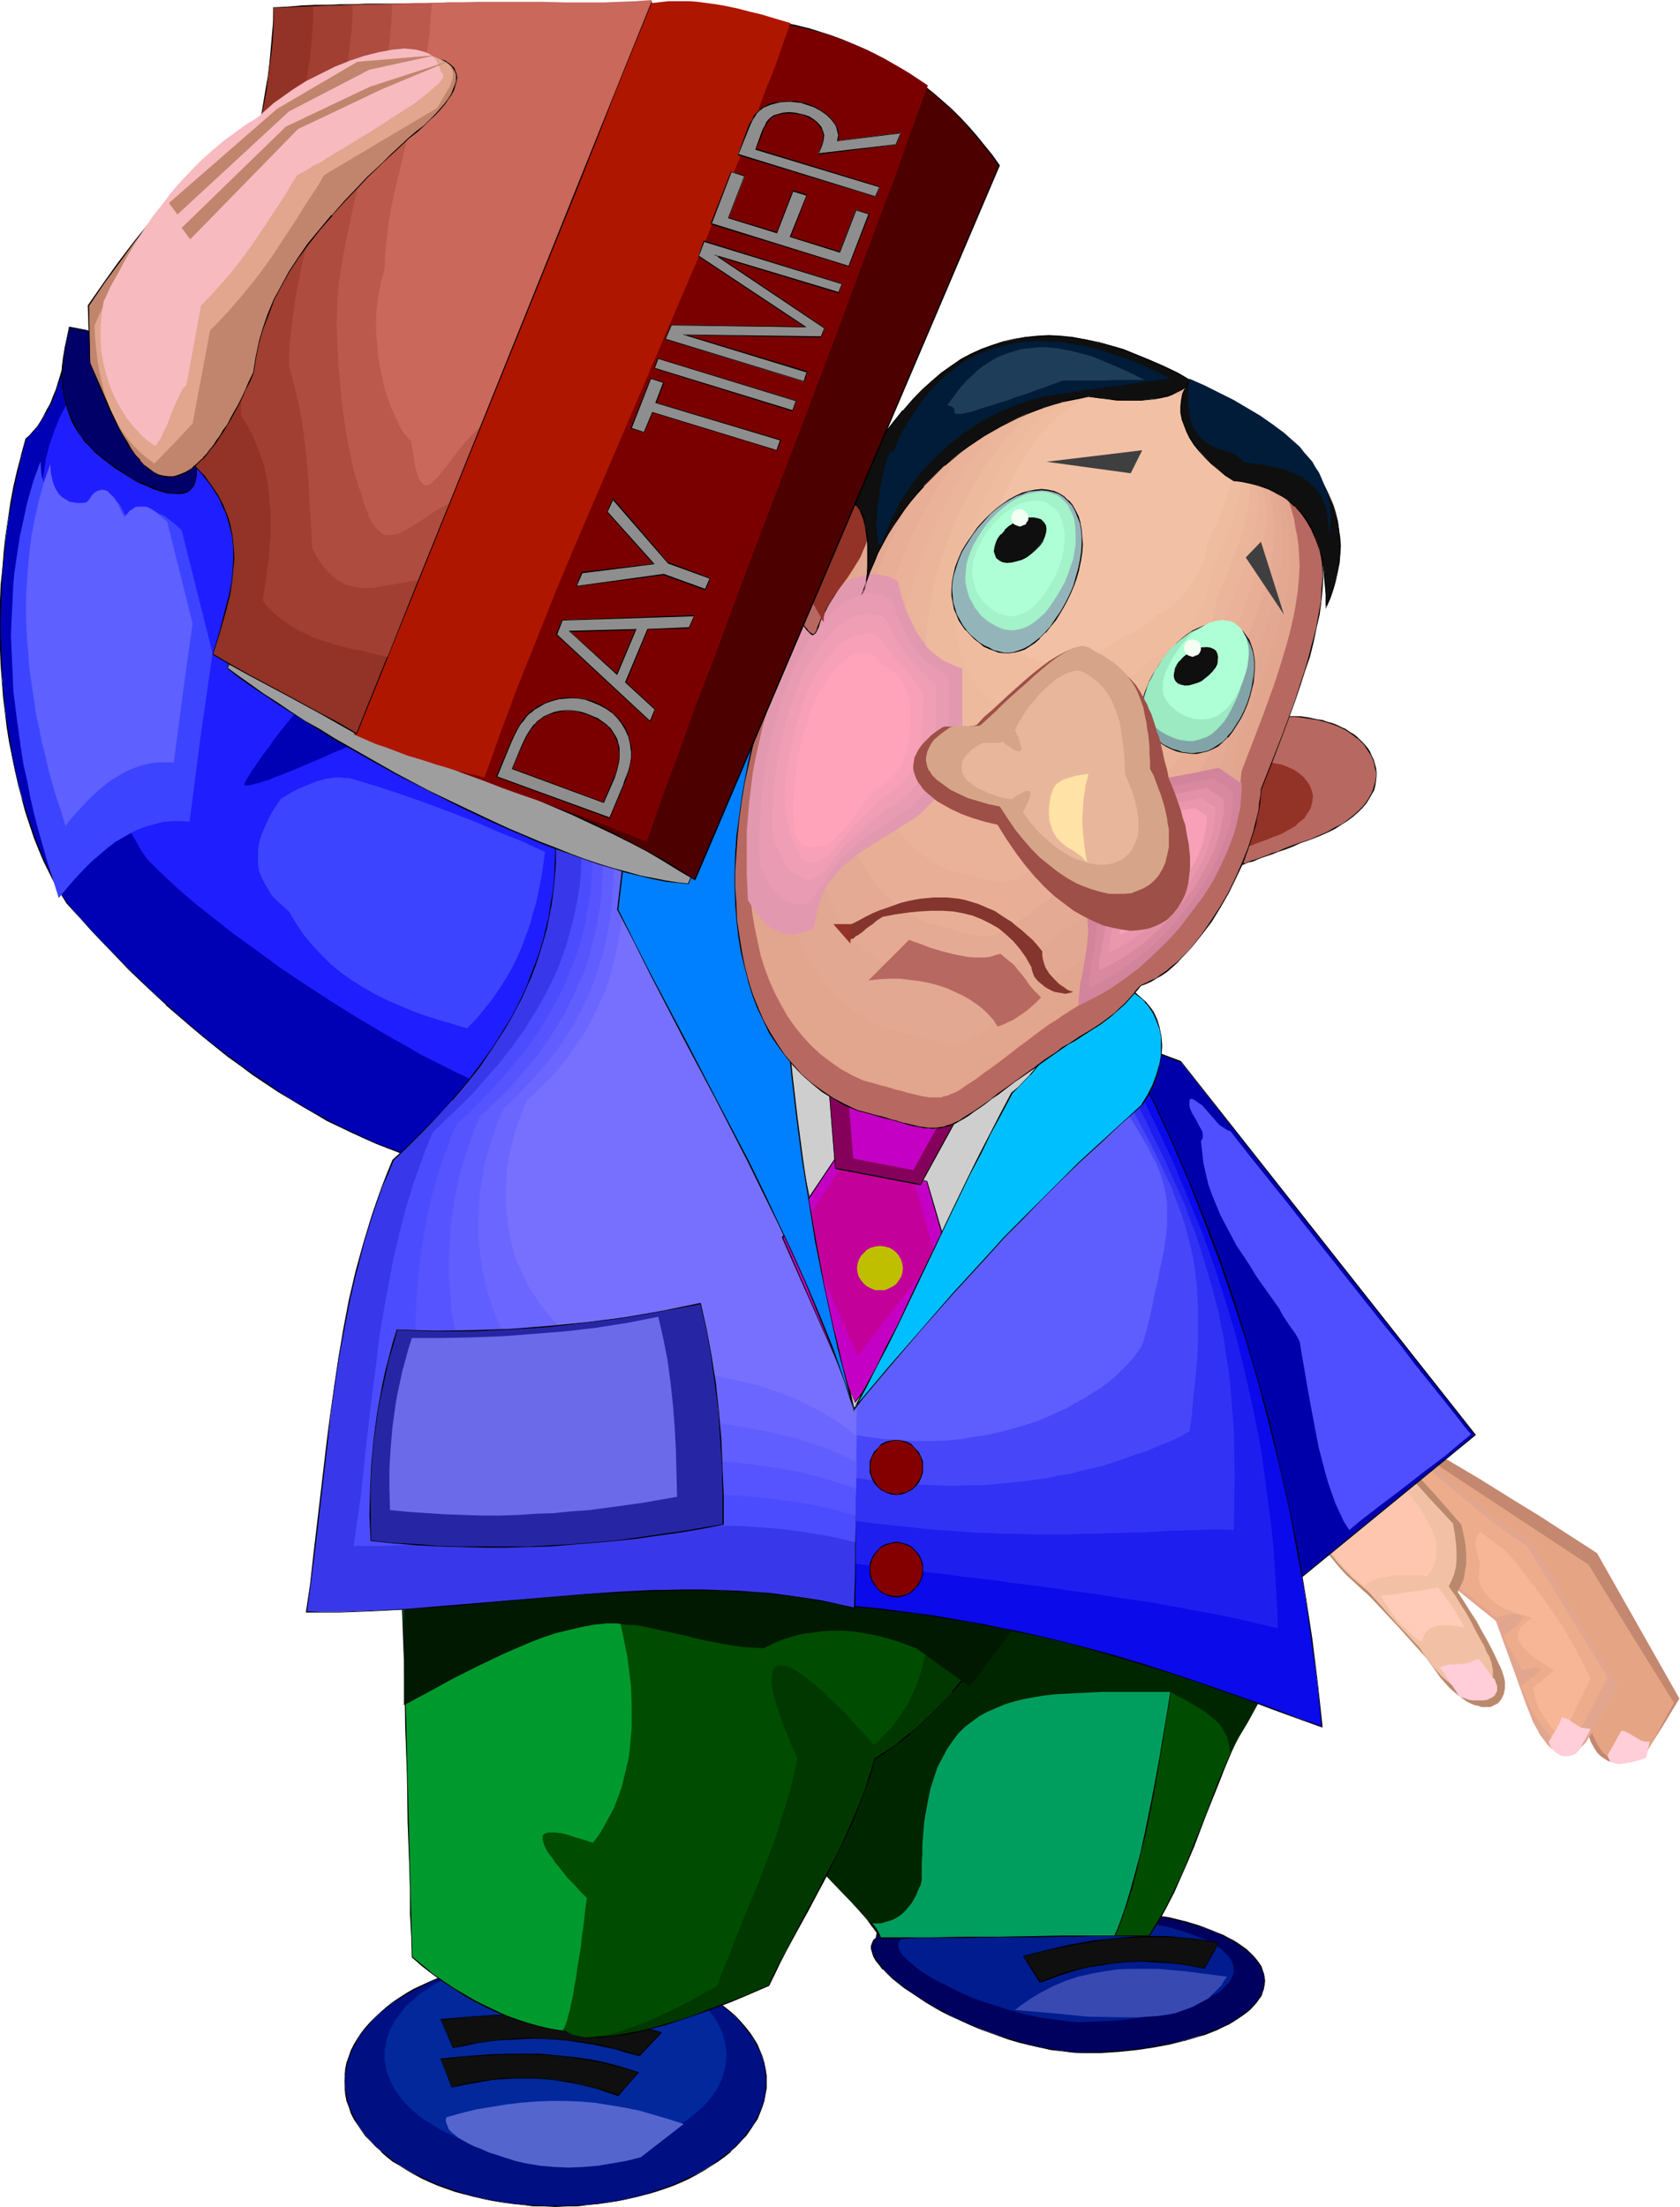 <svg xmlns="http://www.w3.org/2000/svg" fill-rule="evenodd" height="588.515" preserveAspectRatio="none" stroke-linecap="round" viewBox="0 0 2774 3642" width="448.158"><style>.brush1{fill:#b76860}.pen1{stroke:none}.brush2{fill:#000}.brush3{fill:#933226}.brush6{fill:#e2a58e}.brush9{fill:#f2c1a5}.brush10{fill:#ffced8}.brush18{fill:#004c00}.brush23{fill:#0f0f0f}.brush41{fill:#c400c4}.brush56{fill:#f7a0b7}.brush60{fill:#001c38}.brush62{fill:#afffd6}.brush78{fill:#c1846d}.brush91{fill:#8e8e8e}.brush95{fill:#840000}</style><path class="pen1 brush1" d="m2191 1191-9-2-7-2-14-2-13-2-11-1h-10l-9 2-8 2-7 2-7 4-7 5-6 5-5 6-6 6-6 7-7 8-7 8-6 9-6 9-4 10-4 10-2 10-2 11-1 10v11l1 21 2 20 4 19 2 8 1 8 1 8v6l-1 6v12l1 2 3 1h2l3-1h3l4-1 4-2 5-1 6-2 7-3 7-2 9-4 9-3 10-4 12-4 12-5 14-5 15-6 15-5 14-7 12-6 11-7 10-7 10-6 8-8 6-6 7-8 4-7 5-8 3-7 2-7 2-7v-15l-1-7-1-7-2-6-3-7-4-6-4-6-5-6-5-6-6-5-6-5-6-5-7-4-7-4-8-3-8-3-8-3z"/><path class="pen1 brush2" d="m2191 1191-8-3h-1l-7-1-14-3-13-2h-21l-9 1-8 2h-1l-7 3-7 3-6 5-6 5v1l-6 5-6 7-6 7-7 7-7 9-6 8-5 10-5 9-3 11-3 10-1 11-1 10v32l3 20 3 19 2 8 1 8 1 8v12l-1 5v7l2 3h8l3-1h4l4-2 5-2 6-1 7-3 7-3 9-3 9-3 10-4 12-4 13-5 13-6 15-5 15-6 14-6 12-6 11-7 11-7 9-7 8-7 7-7 6-7 5-8 4-7 4-7 2-8 1-7 1-8v-7l-1-7-2-7-2-7-3-6-3-7-4-6-5-6-5-5-6-6-6-5-7-4-7-5-7-3-8-4-8-3-8-2-1 1 9 3 8 3 7 3 8 4 6 4 7 5 6 5v-1l6 6 5 5 4 6 4 6 4 6 3 7 2 7v-1l1 7 2 7v7l-1 8-2 7-2 7-3 7-4 7-5 8-6 7-7 7-8 7-9 7-10 7-12 6-12 7-14 6-14 6-15 5-14 5-13 5-11 5-10 3-10 4-8 3-8 3-7 2-5 2-5 2-5 1h1l-4 1-3 1h-5l-3-1 1 1-2-3v1-3l1-4v-5l1-6v-6l-1-8-2-8-2-8-3-19-2-20-1-21v-11l1-10 1-11 3-10 4-10 4-10 5-9 7-9 7-8 6-8 6-6 6-7 6-6v1l6-5 6-5 7-4 7-3 8-1 9-2h10l11 1 13 2 14 2 7 2 8 2 1-1z"/><path class="pen1 brush3" d="m2117 1262-10-2-9-2-7-1h-19l-5 2-5 1-4 3-4 3-7 6-7 9-4 4-5 6-4 5-3 6-3 6-2 6-1 6-1 7-1 13 1 13 1 12 2 12 2 10 1 5v7l-1 3v5l1 1 1 1h3l5-2 5-1 4-2 9-3 5-2 6-2 6-2 7-3 8-3 9-3 9-4 9-3 9-4 7-4 7-4 7-4 5-5 5-4 5-4 3-5 3-5 3-4 2-5 2-9 1-9-2-8-3-8-5-8-6-7-7-6-9-6-9-4-10-4z"/><path class="pen1" style="fill:#c48770" d="m2217 2476 5-19 5-18 8-35 7-35 5-18 5-19 47 25 47 27 49 28 49 29 48 30 49 30 48 31 48 31 68 120 68 120-29 48-30 47-15 6-8 2-8 2-7 1h-8l-6-1-7-2-6-4-6-4-6-6-5-8-5-9-4-11-4-13-2-7-1-8-46-140-139-111-107-54-107-55z"/><path class="pen1" style="fill:#e5a584" d="m2234 2490 31-144 179 118 179 118 70 114 71 114-24 44-24 43-14 6-7 2-7 1h-13l-7-1-6-2-6-3-6-5-5-5-5-8-5-8-5-11-4-12-4-14-52-132-67-53-67-54-101-54-101-54z"/><path class="pen1 brush6" d="m2150 2470-2-7v-14l1-7 2-12 4-11 5-11 6-10 7-10 8-8 9-8 9-7 9-7 9-6 10-6 8-5 4-2 4-2 8-5 11 8 11 7 20 15 19 13 17 13 17 13 15 13 30 25 29 25 15 12 17 13 17 14 19 14 20 14 11 7 12 8 70 118 71 119-7 13-7 13-13 23-13 23-7 10-7 11-6 6-7 5-6 4-7 3-6 1-7-1-6-1-6-4-6-4-6-6-6-8-6-8-6-11-6-11-5-13-6-15-25-69-25-69-138-111-13-7-13-6-11-6-12-6-21-11-21-11-22-10-21-11-12-6-11-6-12-7-13-7z"/><path class="pen1" style="fill:#edad8c" d="m2177 2480-4-9-2-9-3-8-1-8-2-8v-19l2-7 1-5 2-6 2-5 5-9 7-8 8-6 9-6 10-4 10-4 11-2 11-2h22l20 14 19 13 17 13 16 12 15 12 14 11 27 23 28 23 14 12 15 12 16 12 17 13 19 13 20 14 133 217-6 10-6 10-11 22-11 21-5 11-7 9-5 9-5 6-5 5-5 3-6 1-6-1-6-2-7-4-6-6-6-7-7-9-7-10-7-11-7-14-6-14-7-16 7-5 6-4 6-5 4-3 4-3 2-3 3-3v-3l-1-1h-10l-5 1-7 2-7 1-4-8-4-7-15-25-4-8-3-8 8-6 6-6 6-4 4-5 4-4 2-3 1-3v-2l-2-1-2-2h-4l-5-1-6 1-7 1-8 1-9 3-64-51-64-51-12-6-11-6-21-11-20-11-19-10-20-10-20-10-21-11-11-6-11-6z"/><path class="pen1" style="fill:#ba896d" d="m2328 2421 43 47 42 48 4 18 3 16 1 15v15l-2 13-2 13-5 11-5 10 11 17 10 16 10 15 8 15 8 14 7 13 7 14 6 13 3 6 3 7 2 6 2 7 1 5v11l-1 5-1 5-2 4-2 4-3 4-3 3-4 2-4 2-4 2h-15l-5-2-6-1-7-3-6-3-7-5-7-5-7-6-8-7-7-8-8-9-7-10-8-11-8-11-44-49-45-48-8-8-8-7-14-13-13-12-12-13-9-11-9-11-7-11-7-10-6-10-5-10-9-19-8-18-8-19 5-15 6-14 6-14 8-12 7-11 8-9 10-8 4-3 6-3 5-2 6-2 6-1h19l8 2 7 2 8 3 8 3 9 4 8 5 10 6 10 7 10 8 11 8z"/><path class="pen1 brush9" d="m2318 2425 40 45 41 44 3 16 2 16 1 14v14l-1 12-3 12-4 10-5 10 11 15 9 15 9 14 8 14 7 14 7 13 7 12 5 12 4 6 2 6 2 6 1 6 1 5v15l-1 5-2 4-2 3-2 4-3 2-4 3-3 2-4 1-5 1h-5l-4-1-6-1-6-2-5-2-6-3-7-4-6-5-7-6-7-6-7-8-7-8-7-9-8-11-7-11-42-45-41-46-15-13-14-12-12-12-10-11-9-11-9-10-7-10-6-10-5-9-5-9-8-18-8-17-8-18 5-14 6-13 6-13 6-11 8-10 7-9 9-8 4-3 5-2 5-2 5-2 6-1 6-1 6 1 6 1 7 1 7 2 8 2 7 4 8 4 9 4 9 6 9 6 9 7 10 8z"/><path class="pen1 brush10" d="m2655 2896 2-4 3-5 6-11 6-11 3-5 2-4 6 1 6 3 5 3 5 3 5 3 5 3 7 2h8l-3 14-3 13-12 4-12 3-10 2-9 1h-5l-3-1-4-1-2-1-3-2-1-3-2-3v-4zm-245-96-4-6-1-2-2-3-9-13-9-14-4-6-4-4 7-3 8-2h8l9-1h8l8-2 8-3 8-4 3 4 4 4 6 9 7 9 3 5 4 3 2 6 2 5v9l-2 3-2 4-4 3-4 2-4 2-6 1h-18l-7-1-8-3-7-2z"/><path class="pen1" style="fill:#ffc6af" d="m2252 2616 9-5 10-5 11-3 13-2 13-2h32l17 2 6-10 5-10 3-9 1-11v-9l-2-10-3-11-5-10-5-10-5-10-12-18-14-19-15-17-17-17-18-16-19-16-19-16-8-2-8-2h-15l-7 1-6 3-6 4-6 4-5 6-5 6-5 8-4 9-4 9-3 11-3 12-3 13 6 19 8 19 9 20 11 19 6 10 15 18 8 10 9 9 9 9 10 10 11 9z"/><path class="pen1" style="fill:#ffccba" d="m2280 2633 24-2 24-4 23-3 23-4 8 9 7 10 6 8 6 9 9 15 8 15-9-2-9-1-7-1h-13l-6 1-4 1-5 2-3 1-4 3-5 5-3 7-3 7-12-8-10-10-10-9-8-9-8-10-7-10-12-20z"/><path class="pen1" style="fill:#f7b796" d="m2531 2785 18-14 17-15-17-10-9-6-7-5-7-6-6-5-5-5-4-6-3-5-1-5-1-6 2-5 3-6 4-5 7-6 8-5-12-4-12-3-10-4-10-4-9-4-7-5-7-5-6-6-5-6-4-6-3-6-2-7-1-7v-7l1-8 1-8-3-10-3-8-1-7-1-7 1-6 2-6 2-4 3-4 42 31 20 23 18 24 19 24 18 26 18 26 16 28 16 29 8 16 7 16-48 97-9-9-8-9-7-10-7-10-6-11-4-10-3-12-3-12z"/><path class="pen1 brush10" d="m2557 2874 3-4 2-4 7-11 6-11 2-5 2-5 7 2 5 2 5 4 5 3 5 3 5 3 7 1 8 1-1 3-2 4-4 8-5 8-2 4-1 3-3 4-3 4-3 3-4 2-4 1-4 1h-9l-4-1-3-2-4-2-3-3-3-3-3-3-2-5-2-5z"/><path class="pen1" style="fill:#00a" d="m1820 1703 129 49 244 308 243 308-357 292-162-438-163-438 33-40 33-41z"/><path class="pen1 brush2" d="M1820 1703h-1l130 50v-1l486 616 1-1-357 292 1 1-162-438-163-439v1l33-40 32-41-1-1-33 41-32 41 162 438 163 439 358-293-487-617-131-49 1 1z"/><path class="pen1" style="fill:#4f4fff" d="m1966 1813 6 2 4 3 9 6 7 8 7 8 7 8 7 8 9 6 5 3 5 2 10 13 11 14 11 14 12 15 24 30 25 31 25 32 27 34 53 67 54 68 27 33 25 33 25 31 24 30 12 15 11 14 10 13 11 13-15 12-13 11-13 11-13 10-24 18-45 35-24 18-13 10-13 10-14 11-14 12-9-14-7-15-7-15-6-17-6-17-5-18-5-19-5-19-4-20-4-21-4-21-4-22-4-22-4-24-4-23-4-24-3-6-4-7-10-14-10-15-4-7-3-6-25-35-12-17-11-18-11-17-11-16-9-17-9-17-9-17-7-17-7-17-6-17-4-17-4-18-2-18-2-18 2-3 1-4v-4l-1-5-2-4-3-5-5-10-6-10-2-4-2-5-1-4v-9l2-3z"/><path class="pen1" style="fill:#00005e" d="m1787 3151 31 1 30 1 29 3 27 4 27 5 24 6 23 7 11 4 11 4 10 4 9 4 9 4 9 5 7 5 8 5 6 5 7 5 5 5 5 6 4 6 3 5 2 6 3 6 1 6v12l-1 6-3 6-2 6-3 6-4 5-10 11-7 6-6 5-8 4-7 6-9 4-9 5-9 4-10 4-11 4-11 3-23 7-24 6-27 5-27 4-29 3-30 2-31 1-17-1-17-3-18-2-17-3-18-4-17-5-17-5-17-6-32-12-16-6-16-7-15-8-15-7-13-8-14-7-12-8-12-8-11-8-10-8-9-7-9-8-7-8-6-7-5-7-4-6-3-7-1-6v-5l1-5 3-4 4-4 1-6 1-6 2-5 4-4 4-4 6-4 5-3 7-3 7-3 9-2 9-2 9-2 10-1 11-1 11-1 12-1 25-1 27-1 28 1h60l30 1 62 1z"/><path class="pen1 brush2" d="M1787 3152h31l30 2 29 3 27 4 27 5 24 6 23 7 11 3 10 4 11 4 9 5 9 4 8 5 8 4 7 6 7 5 6 5 5 5 5 6 4 5 3 6 3 6 2 5 1 6v12l-1 6-2 6-3 6-3 6-4 5-10 11-6 5-7 5-7 5-8 5-8 4-9 5-9 4-11 4-10 4-11 4-23 7-24 5-27 5-27 4-29 3-30 2-31 1-17-1-17-2-18-3-17-3-18-4h1l-18-5-17-5-17-5-32-12-16-7-16-7-15-7-14-8-14-7-13-8-13-8-12-8-11-8-10-8-9-7-8-7-8-8h1l-6-7-5-7-4-7-3-6-1-6v-5l1-5 3-4h-1l5-4v-6l2-5 2-5 4-5h-1l4-4 6-3 6-3 7-3 7-3 8-2 9-2 9-2 10-2 11-1 11-1h12l25-2h27l88 1 30 1 62 1v-2l-62-1h-30l-88-1h-27l-25 1-12 1-11 1-11 1-10 1-9 2-9 2h-1l-8 3-7 2-7 3-6 3-5 4-4 5h-1l-3 4-2 5-2 6-1 6 1-1-5 4-2 5-2 5v5l2 6v1l2 6 4 7 5 6 6 8h1l7 7 8 8 10 8 10 8 11 7 12 8 12 8 13 8 14 8 14 7 16 7 15 7 16 7 33 12 17 6 17 5 17 4 18 4 17 4 18 2 17 2 17 1h31l30-2 29-3 27-4 27-5 24-6h1l23-7 11-3 10-4 10-4 10-5 9-4 8-5 8-5 7-5 7-5 6-5 10-11 4-6 4-5 2-6 2-6v-1l1-6 1-6-1-6-1-6-2-6-2-6-4-6-4-5-5-6-5-5-6-6-7-5-7-5-8-5-8-4-9-5-10-4-10-4-10-4-11-4-23-7h-1l-24-6-27-4-27-4-29-3-30-2-31-1v2z"/><path class="pen1" style="fill:#001c8e" d="m1781 3164 26 1 25 1 25 2 23 3 23 4 21 4 20 5 18 6 16 6 15 6 7 4 6 4 6 3 5 4 4 4 4 4 4 4 3 4 2 4 2 5 1 4v9l-1 4-2 4-2 5-3 4-4 4-4 4-4 4-5 4-6 3-13 7-15 7-16 6-18 6-20 5-21 4-23 4-23 3-25 2-25 1-26 1-15-1-15-2-30-4-29-6-29-8-28-9-27-9-25-11-12-6-11-6-11-5-10-6-10-6-8-5-8-6-7-6-6-5-5-5-5-5-3-5-3-5-1-4v-4l1-3 3-4 4-3v-4l1-4 3-4 2-3 4-3 4-2 5-3 6-2 6-2 7-2 8-1 8-1 9-1 9-1 20-1 21-1h72l52 1h53z"/><path class="pen1 brush18" d="m1323 3039 6 10 7 9 8 9 8 10 17 20 18 20 19 20 17 20 8 10 8 9 7 10 6 9h446l14-23 14-24 12-25 11-25 12-26 10-26 21-52 20-52 11-26 11-26 11-25 13-25 13-24 14-23-27-20-28-20-28-19-27-18-28-17-28-17-27-16-27-14-27-13-27-13-26-11-26-10-26-9-25-7-25-6-24-4-24-3-22-1-23 1-21 2-10 3-11 2-10 3-9 3-10 4-10 4-9 5-9 6-8 6-9 6-8 7-8 8-7 8-7 8-8 10-7 9-6 11-6 11-6 11-6 13-5 13-5 13-5 14-4 15-32 134-31 134z"/><path class="pen1 brush2" d="m1322 3039 6 10 7 9 8 10 8 9 18 20 18 21 18 20 17 19 9 10 7 10 7 9 6 9h447l15-23 13-24 13-25 11-25 11-25 11-26 20-53 21-52 10-26 11-26 12-25 12-25 14-23 14-24-28-21-28-19-27-20-28-18-28-17-27-17-27-15-28-15-27-13-26-13-27-11-26-10-26-9-25-7-25-6-24-4-24-2-22-2-23 1-21 3-10 2-11 2-10 3-10 3-10 4-9 5-9 5-9 5-8 6-9 6-8 7v1l-8 7-8 8-7 9-7 9-7 10-7 11-6 10-6 12-6 12-5 13-5 14-4 14-5 15-32 134-31 134h1l32-134 32-134 4-15 5-14 5-13 5-13 6-12 5-12 7-11 6-10 7-10 7-9 7-9 8-8 8-8v1l8-7 8-7 9-6 9-5 9-5 9-4 10-4 10-4 10-2h-1l11-3 10-2 21-2 23-1 22 1 24 3 24 4 25 6h-1l26 7 25 9 26 9 27 12 27 12 26 14 28 14 27 16 28 16 27 18 28 18 28 19 27 20 28 20-1-1-14 23-13 24-12 24-12 26-11 25-11 26-20 53-21 52-10 26-11 25-12 26-12 24-14 24-14 23h1-446 1l-7-9-6-9-8-9-8-10-18-20-18-20-18-20-17-20-9-10-7-9-7-10-7-9h-1z"/><path class="pen1" style="fill:#009e5e" d="m1323 3039 4 10 7 9 7 10 8 10 9 10 10 10 21 21 20 21 10 10 9 10 9 10 7 10 6 9 5 9h84l26-1h83l56-1 27-1h110l5-12 4-12 9-26 9-28 8-29 8-30 7-32 13-64 11-64 5-31 6-30 4-29 5-28 4-26 2-12 2-12-19-20-19-19-20-18-20-17-21-16-22-15-21-14-22-12-22-11-23-10-22-9-22-7-22-6-22-4-22-3-21-1h-21l-20 2-20 3-20 6-18 7-18 8-9 6-16 11-8 7-16 14-6 8-8 9-6 9-7 9-6 10-5 11-6 11-5 11-5 12-4 13-4 13-4 14-3 14-3 15-42 268z"/><path class="pen1 brush2" d="m1322 3039 5 10 6 9 7 10 8 10h1l9 10 10 10 41 42 10 10 9 10 8 10 7 10 6 9 5 10h38l22-1h78l56-1h56l53-1h24l23-1h37l5-11 5-13 9-26 9-27 8-30 7-30 8-32 13-64 11-64 5-31 5-30 5-29 4-28 5-26 1-12 3-12-19-20-20-19-20-18v-1l-20-17-21-16-21-15-22-13-22-13-22-11-22-10-22-9-22-7-22-6h-1l-22-4-22-3-21-1h-21l-20 2-20 4-20 5-18 7-18 9-9 5-17 11-8 7-15 15-7 8-7 8-7 9-6 10-6 10-6 10-5 11-6 12-5 12-4 13-4 13-4 14-3 14-3 15-42 268h1l42-268 3-15 4-14 3-13 4-14 5-12 5-12 5-12 5-11 6-11 6-9 6-10 7-9 7-9 7-8 15-14 8-6 17-12 8-5 18-8 19-8 19-5 20-3 20-3h21l21 2 22 2 22 5 22 6 22 7 22 8 23 10 22 11 21 13 22 13 21 15 21 17 21 17v-1l20 18 19 20 19 19h-1l-2 12-2 12-4 26-4 28-5 29-5 30-5 31-12 64-13 64-7 32-8 30-8 29-8 27-9 26-5 13-5 11h1-84l-53 1-56 1h-56l-53 1h-84v1l-4-9-6-10-8-9-8-10-10-11-9-10-41-41-10-10-10-11h1l-9-10-7-9-6-10-5-9h-1z"/><path class="pen1" style="fill:#002600" d="M1440 3174h15l6-2 7-2 6-2 6-3 6-4 5-4 5-5 4-5 5-6 4-7 4-7 3-8 4-8 2-9v-29l1-14v-14l1-13 1-13 1-12 2-12 4-22 4-20 6-19 6-18 8-15 8-15 9-13 9-12 11-11 12-9 12-9 13-7 14-6 14-6 16-5 16-4 16-3 18-3 18-2 19-1 19-1 20-1 21-1h112l10 6 10 5 9 5 8 5 17 10 7 5 7 6 6 5 6 6 5 6 4 8 4 7 2 8 2 9 1 10 14-25 15-25 28-51-240-74-240-74-45 47-22 24-21 25-21 24-20 25-19 26-18 27-17 26-15 27-15 29-13 29-11 29-10 31-8 31-4 16-3 17 47 49 47 48z"/><path class="pen1" style="fill:#000f82" d="M917 3230h18l18 1 17 1 18 2 16 2 17 3 16 3 31 8 15 4 15 6 14 5 13 6 14 6 12 6 12 7 12 7 11 8 10 7 10 8 9 9 9 8 7 9 7 9 6 10 6 9 5 10 3 10 4 10 2 10 1 11v21l-1 10-2 11-4 10-3 9-5 10-6 10-6 9-7 9-7 9-9 9-9 8-10 8-10 8-11 7-12 7-12 7-12 7-14 6-13 6-14 5-15 5-15 5-15 4-16 3-16 4-17 2-16 3-18 1-17 2-18 1h-35l-18-1-17-2-17-1-17-3-17-2-16-4-16-3-15-4-15-5-15-5-14-5-14-6-13-6-12-7-12-7-12-7-11-7-10-8-10-8-9-8-8-9-8-9-7-9-6-9-6-10-5-10-4-9-3-10-2-11-1-10-1-11 1-10 1-11 2-10 3-10 4-10 5-10 6-9 6-10 7-9 8-9 8-8 9-9 10-8 10-7 11-8 12-7 12-7 12-6 13-6 14-6 14-5 15-6 15-4 31-8 33-6 17-2 17-2 17-1 18-1h17z"/><path class="pen1 brush2" d="M917 3231h18l18 1 17 1 18 2 16 2 17 3 16 3 31 8 15 4 15 5 14 6 13 5 13 7 13 6 12 7 12 7 11 7 10 8 10 8 9 8 8 9 7 9 7 9 7 9 5 10 5 9 4 10 3 10 2 10 1 11 1 10-1 11-1 10-2 11v-1l-3 10-4 10-5 10-5 10-7 9-7 9-7 9-8 8-9 9v-1l-10 8-10 8-11 8-12 7-12 7-13 6-13 6-13 6-14 5-15 5-15 5-15 4-16 4-16 3-17 3-16 2-18 2-17 1-18 1h-35l-18-1-17-1-17-2-17-2-17-3-16-3-16-4-15-4-15-5-14-5-15-5-13-6-13-6-13-6-12-7-12-7-11-8-10-8-10-8v1l-9-9-8-8-8-9-7-9-6-9-5-10-5-10-4-10-3-10v1l-2-11-2-10v-21l2-11 2-10 3-10 4-10 5-9 5-10 6-9 7-9 8-9 8-9 9-8 10-8 10-8 11-7 12-7 12-7 13-6 13-7 13-5 15-6 14-5 15-4 31-8 33-6 17-2 17-2 17-1 18-1h17v-2h-17l-18 1-17 2-17 1-17 3-33 5-31 8h-1l-15 5-14 5-14 5-14 6-13 6-13 6-12 7-11 7-12 8-10 8-9 8-9 8-9 9-8 9-7 9-6 9-6 10-5 10-3 9-4 11-2 10-1 11v21l1 10 2 11 4 10 3 10 5 10 6 9 6 9 7 10 8 8 9 9 9 8v1l9 8 10 8 12 7 11 7 12 7 13 7 13 6 14 6 14 5 14 5 15 4h1l15 4 16 4 16 3 17 3 17 2 17 2 17 2h18l17 1 18-1h18l17-2 18-2 16-2 17-3 16-3 16-4 15-4h1l14-4 15-5 14-5 14-6 13-6 13-7 12-7 11-7 11-7 11-8 10-8v-1l9-8 8-9 8-8 7-10 6-9 6-9 4-10 4-10 3-10 2-11 2-10v-21l-2-11-2-10-3-11-4-9-4-10-6-10-6-9-7-9-8-9-8-9-9-8-10-8-11-8-11-8-11-7-12-7-13-6-13-6-14-6-14-5-15-5-14-5h-1l-31-8-16-2-17-3-16-3-18-1-17-2-18-1h-18v2z"/><path class="pen1" style="fill:#02289b" d="m917 3225 29 1 28 2 27 5 26 5 25 7 23 9 22 9 10 6 10 5 9 6 9 6 9 6 7 7 8 6 7 7 6 8 6 7 5 7 4 8 4 8 3 8 2 8 2 9 1 8 1 9-1 8-1 9-2 8-2 8-3 8-4 8-4 8-5 7-6 8-6 7-7 7-8 7-7 6-9 7-9 5-9 6-10 6-10 5-22 10-23 8-25 7-26 6-27 4-28 3h-57l-28-3-27-4-26-6-25-7-23-8-22-10-10-5-10-6-9-6-9-5-9-7-7-6-8-7-7-7-6-7-5-8-6-7-4-8-4-8-3-8-3-8-1-8-2-9v-17l2-8 1-9 3-8 3-8 4-8 4-8 6-7 5-7 6-8 7-7 8-6 7-7 18-12 9-6 10-5 10-6 22-9 23-9 25-7 26-5 27-5 28-2 28-1z"/><path class="pen1 brush23" d="m749 3379 19-4 19-4 19-3 19-2 20-1 19-1h38l19 2 20 1 19 3 19 3 19 4 19 4 19 6 20 6 36-38-23-7-23-6-23-4-22-4-23-4-23-2-22-2-23-1-23-1h-23l-45 1-46 4-45 4 21 46z"/><path class="pen1 brush2" d="m748 3380 20-4 19-4 19-3 19-2 20-1 19-1 19-1 19 1 19 1 20 2 19 3 19 3 19 4 19 4 19 6 20 5 37-39-24-7-23-5-23-5-22-4-23-3-23-3-22-2-23-1-23-1h-23l-45 2-46 3-46 4 21 48 1-1-21-46v1l45-5 46-3 45-1h46l23 1 22 3 23 2 23 3 22 4 23 5 23 6 22 6v-1l-36 38h1l-19-6-19-5h-1l-19-5-19-4-19-3-19-2-20-2-19-1-19-1h-19l-19 1-20 2-19 2-19 3-19 3-19 5-1 1z"/><path class="pen1" style="fill:#00992d" d="m664 2625 1 36 1 36 1 37 1 38 2 77 2 79 2 78 2 78 1 37 1 38 1 36 1 35 18 14 17 13 17 13 17 12 18 10 17 10 17 9 18 8 17 7 17 7 17 5 18 5 17 4 17 3 17 3 18 1 17 1h18l17-1 17-1 17-2 18-4 17-3 17-5 17-5 18-6 17-7 18-7 17-9 17-8 17-10 18-10 10-19 10-19 9-20 10-21 9-22 9-23 9-23 9-25 18-49 17-51 18-51 17-52 8-3 8-4 9-4 9-5 10-6 10-6 11-6 10-7 22-15 23-16 23-18 23-19 22-20 20-21 19-21 9-11 8-11 8-11 7-11 7-12 5-11 5-11 4-11 3-11 2-12-11-20-12-19-12-18-12-17-12-16-13-15-13-14-14-13-13-13-14-11-14-11-14-10-15-9-15-8-14-8-15-6-16-7-15-5-16-4-15-4-16-3-16-3-17-2-16-1-17-1h-16l-16 1h-17l-34 4-34 5-34 8-35 9-34 10-35 12-34 13-34 14-34 15-34 16-33 16-33 17-33 18-32 17-31 18-31 17-30 17-29 17z"/><path class="pen1 brush2" d="m663 2625 1 36 4 111 1 77 3 79 1 78 3 78 1 37v38l2 36 1 35 17 15 17 13 18 13 17 11 17 11 17 10 18 9 17 8 18 7 17 7 17 5 17 5h1l17 4 17 3 17 3 18 1 17 1h18l17-1 17-1 17-3 18-3 17-3 18-5 17-5 17-6 18-7 17-7 17-9 17-8 18-10 17-11 10-18 10-19 10-21 9-21 9-22 10-23 9-23 9-24 18-50 17-50 17-52 18-51h-1l8-3 8-4 9-5 9-5 10-5 10-6 11-6 11-7 22-15 23-17 22-17 23-19v-1l22-20 21-20 19-22 9-11 8-11 8-11 7-11 6-11 6-11 5-12 4-11 2-11 3-12-12-20-11-19-12-18-12-17-13-16-13-15-13-14-13-14-14-12-14-12-14-11-14-10-14-9-15-8-15-8-15-6-15-6-16-5-15-5h-1l-15-4-16-3-16-3-17-2-16-1h-17l-16-1-16 1-17 1-34 3-34 6-34 7h-1l-34 9-34 10-35 12-34 13-34 15-34 14-34 16-34 17-33 17-32 17-32 18-32 17-30 18-30 17-30 17 1 1 30-17 29-17 31-18 32-17 31-18 33-17 33-17 34-16 33-16 34-15 35-14 34-13 34-12 35-11 34-9 34-7 34-5 34-4 17-1h32l17 1 16 1 17 2 16 2 16 3 15 4 16 5 15 5 15 6 15 7 15 7 15 9 14 9 15 10 14 10 13 12 14 12 13 13 13 14 13 16 12 16 12 17 12 18 12 19 11 20v-1l-2 12v-1l-3 11-4 11-5 12-5 11-7 11-6 11-8 11-9 12-8 10-19 22-21 20-22 21v-1l-22 19-23 18-23 16-22 15-11 7-10 6-10 7-10 5-10 5-8 4-9 4-7 4-18 52-17 51-18 51-17 49-9 24-10 23-9 23-9 22-10 22-9 20-10 19-10 19v-1l-17 10-17 10-17 9-18 8-17 7-18 7-17 6-17 5-17 5-17 4-18 3-17 2-17 2-17 1h-18l-17-1-18-2-17-2-17-3-17-4-17-5-18-6-17-6-17-8-17-8-18-9-17-10-17-10-18-12-17-12-17-14-17-14v1l-1-35-1-36-1-38-1-37-2-78-2-78-2-79-2-77-3-111-1-36-1 1-1-1z"/><path class="pen1" style="fill:#003800" d="m1008 2588 5 5 4 6 3 7 4 8 4 8 3 9 3 9 2 10 3 11 2 11 3 24 3 26 1 27 1 29v30l-1 31-1 31-3 33-3 32-3 33-4 33-5 32-5 32-5 32-6 30-6 29-7 29-6 26-7 25-7 23-4 11-3 10-4 10-4 9-3 8-4 8-3 6-4 7-4 5-3 5-3 4-4 3-4 3-3 1 10 5 12 4 13 2 15 2 16-1 17-1 19-3 21-4 22-6 23-6 25-8 26-9 28-10 30-11 31-13 32-13 8-19 10-19 10-20 12-21 12-22 12-23 13-23 12-25 26-49 11-25 12-26 11-25 9-26 9-26 7-26 6-3 7-4 6-4 7-5 8-6 8-6 16-13 17-15 18-16 18-18 17-19 17-20 16-21 15-21 13-22 11-22 5-12 4-11 4-11 3-11 2-11 2-12-32-11-30-9-30-8-29-7-27-6-27-6-26-4-26-3-24-2-24-2-23-1-22-1-22 1h-21l-21 1-19 2-19 1-19 3-18 2-18 2-17 3-16 2-32 5-31 4-29 3h-14l-13 1-14-1h-13z"/><path class="pen1 brush2" d="m1006 2587 6 6 4 6 4 7 4 8 3 8 3 9 3 10v-1l3 10 2 11 2 11 4 24 2 26 2 27v59l-1 31-1 31-2 33-3 32-4 33-4 33-5 32-5 32-5 32-6 30-6 29-6 29-7 26-7 25-7 23-3 10-4 10-4 10-3 9-4 9-3 7-4 7-4 7-3 5-4 5-3 4-3 3-4 2-4 2 11 6 11 4h1l13 2 15 1h16l17-2 19-2 21-4 22-6 24-6 24-8 27-9 28-10 29-11 31-13 32-14 9-18 9-19 11-21 11-21 25-45 12-23 13-24 25-50 12-25 12-25 10-26 10-26 9-26 7-25 5-3 7-4 7-5 7-5 7-5 8-6 17-13v-1l17-15 17-16 18-18 17-19h1l17-20 16-20 14-22 14-22 11-22 5-11 4-11 4-12 3-11 2-11 2-12-32-11-31-10-29-8h-1l-29-7-27-6-27-5-26-4-26-4-24-2-24-2-23-1h-65l-21 1-19 2-19 2-19 2-18 2-18 2-17 3-16 2-32 5-31 4-29 3-14 1h-27l-15-1 2 1 13 1h27l14-1 29-3 31-4 32-4 16-3 17-2 18-3 18-2 19-2 19-1 19-2 21-1 43-1h22l23 1 24 2 24 3 26 3 26 4 27 5 27 6 29 7 30 9 30 9 32 11-1-1-1 12-3 11v-1l-3 11-3 12-5 11-4 11-12 22-13 22-15 22-16 20-17 21h1l-18 19-17 17-18 17-17 15v-1l-16 13-8 7-8 5-7 5-7 4-6 4-6 4-8 26-8 26-10 25-11 26-11 25-12 26-26 49-12 24-13 23-24 45-11 22-11 20-10 19-8 19v-1l-32 14-30 12-30 11-28 11-26 9-25 7-24 7h1l-22 5-21 4-19 3-17 1-16 1-15-1-13-3-11-3-11-5v1l4-1 3-3 4-3 4-5 3-4 4-6 3-6 4-7 4-8 3-8 4-9 3-10 4-10 4-10 7-24 6-25 7-26 6-29 7-29 5-30 6-32 5-32 5-32 4-33 3-33 3-32 2-33 2-31 1-31v-30l-1-29-2-27-2-26-4-24-2-11-2-11-2-10-3-9-4-9-3-9-4-7-4-7-4-6-4-6-1 1-2-1z"/><path class="pen1 brush18" d="m989 2588 4 6 3 7 4 9 4 9 5 10 4 11 3 12 4 12 4 13 3 14 3 14 3 15 3 15 2 16 2 16 2 16 1 34v34l-3 34-2 16-4 17-4 17-4 16-6 16-6 16-8 15-8 15-9 15-10 13-15-5-14-4-12-4-12-3-10-1h-11l-3 1-3 1-2 2-1 2v6l1 3 1 4 2 5 3 6 4 6 5 6 5 8 6 7 7 9 8 10 10 10 10 11 11 11-3 22-2 20-3 20-2 19-3 19-3 17-2 16-3 15-2 14-3 12-2 11-3 10-2 8-2 6-2 5-2 3 8 5 8 4 10 2 11 2 12-1 14-1 14-3 15-4 17-6 17-6 19-8 20-9 21-10 22-11 23-13 24-13 6-19 8-19 8-20 8-21 9-22 9-23 10-23 10-25 19-49 9-25 8-26 8-25 8-26 6-26 6-26-9-19-7-18-7-17-5-15-5-14-4-13-3-11-2-10-1-9v-8l1-6 1-5 2-4 3-3 4-1 4-1 5 1 6 1 7 3 7 4 8 5 8 6 9 7 10 8 10 9 10 10 12 11 11 11 12 13 13 14 13 14 13 15 10-9 9-10 9-9 8-10 7-10 6-10 7-10 5-10 9-20 7-20 5-19 4-19 3-17 1-17 1-16v-14l-1-13v-16l-1-4v-8l-24-11-23-9-23-8-23-7-22-6-21-6-22-4-20-3-20-2-20-2-20-1-19-1-19 1h-18l-17 1-17 2-17 1-16 3-32 4-15 3-14 2-28 5-13 2-13 2-12 1-12 2h-12l-11 1-10-1h-10z"/><path class="pen1" style="fill:#0000b5" d="m1218 1380-131-80-272-79-272-79 146-300-16-4-17-5-17-6-17-7-18-8-17-9-18-9-18-10-18-10-18-11-37-23-37-24-38-24-37-25-37-24-37-23-18-11-18-10-18-11-18-9-17-8-18-8-17-7-17-6-17-5-16-4-3 17-3 16-3 15-4 15-4 14-4 13-4 12-5 12-5 11-5 11-5 10-6 9-5 8-7 7-6 7-6 6-8 27-6 26-6 26-5 27-4 27-4 27-3 27-3 27-2 27-1 27-1 27v27l1 26 1 26 2 26 2 26 3 25 3 25 4 25 4 24 5 24 6 23 6 22 6 22 7 22 7 20 8 20 8 20 9 18 9 18 10 16 9 16 21 23 20 23 21 22 21 21 20 20 20 20 21 20 20 19 21 18 20 18 21 17 20 16 21 16 20 15 21 15 20 14 21 14 20 12 21 13 20 12 21 11 20 10 21 10 20 10 21 9 20 8 21 7 20 7 42 13 20 5 20 5 452-553z"/><path class="pen1 brush2" d="m1219 1379-132-79-544-159 1 2 146-302-17-4-17-5-17-6-17-7-17-8-36-17-17-10-19-11-18-10-37-24-37-23-37-25-37-25-38-24-36-23-19-11-18-10-18-10-35-18-17-8-18-6-17-7-16-5h-1l-16-4-4 18-3 16-3 15-4 15v-1l-4 14-4 13-4 13-5 12-4 11-6 10-5 10-5 9-6 9-6 7-6 7-7 6-7 26v1l-7 26-6 26-5 27-4 27-4 27-3 27-2 27-3 27-1 27v80l1 26 2 26 2 26 3 25 3 25 4 25 5 24 5 24 5 23 6 22v1l6 22 7 21 7 21 8 20 8 19 9 18 9 18 10 17 10 16 21 23 20 22 21 22 40 42 21 20 20 19 21 19v1l21 18 20 17 20 17 21 17 20 16 21 15 20 15 21 14 21 14 20 12 20 12 21 12 20 12 21 10 21 10 20 9 20 9 21 8 20 8 21 7 41 12h1l20 6 21 4 452-554h-2l-451 553-20-5-20-5-41-12-21-8-20-7-21-8-20-9-21-10-20-9-21-11-20-11-21-12-21-12-20-13-20-14-21-14-20-14-21-16-20-15-21-17-20-17-21-18-20-18-21-18-20-20-21-20-41-42-20-21-21-23-20-23-10-16-9-17-9-17-9-19-8-19-8-20-7-21-7-21-7-22-6-22-5-23-5-24-4-24-4-25-4-25-2-25-3-26-1-26-1-26-1-26v-27l1-27 1-27 2-27 3-27 2-27 4-27 5-27 5-27 6-26 6-26 7-26 7-7 6-6 6-8 6-8 5-9 6-10 5-10 5-11 4-12 5-13 4-13 4-14 3-15 4-15 3-16 3-17-1 1 16 4 17 5 17 6 17 7 17 7 36 18 17 10 19 10 18 11 37 23 37 24 37 25 37 25 38 24 36 23 19 11 18 10 18 10 35 18 17 7 18 7 17 6 16 6h1l16 4-1-2-146 302 545 158 131 79-1-1h2z"/><path class="pen1" style="fill:#1e1eff" d="m1178 1415-47-28-47-29-10-3-9-3-21-6-22-8-24-8-25-9-26-9-26-10-27-10-56-21-56-22-55-20-27-10-26-10-5-1-5-1-7 1h-7l-7 2-9 2-8 2-9 3-20 7-21 8-21 8-22 10-21 9-21 9-20 8-10 4-9 3-8 4-8 2-8 3-6 1-6 2-5 1h-5l-3-1 3-7 5-8 5-8 6-9 7-10 7-10 8-10 8-12 18-23 20-24 20-25 41-50 20-25 20-24 18-23 8-11 8-11 8-10 6-10 6-9 6-8 4-8 4-7-12-3-13-4-14-6-15-6-16-7-16-8-17-9-18-9-18-10-18-10-39-23-39-23-40-25-39-24-40-23-38-23-18-10-18-11-18-9-17-9-17-8-15-7-15-6-14-5-13-4-12-4-11 21-9 22-8 23-6 23-4 25-4 24-2 26-1 25 1 27 1 26 2 27 4 27 4 26 5 28 6 26 7 28 7 26 8 26 8 26 9 26 9 25 9 24 10 24 10 23 10 22 10 21 10 21 11 19 9 18 10 17 9 16 10 14 15 15 16 15 16 15 17 15 18 15 19 15 38 30 40 29 41 30 42 28 43 28 42 26 42 25 21 12 20 11 20 12 20 10 20 10 18 9 19 9 18 8 17 8 17 7 15 6 16 6 324-398z"/><path class="pen1" style="fill:#001900" d="m667 2814 41-22 42-23 42-21 42-20 21-9 21-9 21-8 21-7 21-5 21-5 21-4 20-2h17l16 2 17 1 16 3 32 7 32 7 32 8 32 6 17 3 16 2 16 1 17 1 16-8 17-7 16-5 16-4 17-2 15-2 16-1h16l16 1 15 2 16 3 15 3 15 4 16 5 30 11 88 63 57-76 57-76-319-37-319-38-205 47-205 47v164z"/><path class="pen1" style="fill:#0a0aea" d="m1873 1754 32 64 29 64 28 65 27 66 25 66 23 68 22 67 20 68 18 70 17 69 15 70 14 71 12 71 11 72 9 72 8 73-40-15-42-15-42-15-42-16-44-14-45-16-46-14-47-14-49-14-51-12-26-6-27-6-27-6-27-5-28-5-29-5-29-5-30-4-31-4-31-4-31-3-33-3 1-32 1-31v-30l1-30v-29l1-28v-160l-1-101v-102l-1-52v-53l1-55v-57l1-30v-30l1-31 1-32h28l29-1h30l30-1 61-2 62-2 63-3 61-1 30-1 30-1h57z"/><path class="pen1 brush2" d="M1873 1754h-1l32 64 30 65 28 65 26 66 25 66 23 67 22 68 20 68 18 69 17 69 16 70 13 71 13 71 10 72 10 72 7 73 2-1-41-14-41-16-42-15-43-15-43-15-45-15-47-15-47-14-49-13-51-13-26-6-27-6-27-5-27-6-28-5-29-5-29-5-30-4-31-4-31-4-31-3-33-3 1 1 1-32 1-31v-30l1-30v-57l1-55v-53l-1-52v-101l-1-154v-108l1-57 1-30v-30l1-31 1-32h-1 57l60-1 61-2 62-2 63-3 61-2 60-1 29-1h28v-1h-57l-60 2-61 2-63 2-62 2-61 2-60 2h-57l-2 33v31l-1 30v30l-1 57-1 55v53l2 154v261l-1 57-1 30v30l-1 31-1 32 34 4 31 3 31 4 31 3 30 5 29 5 29 4 28 6 27 5 27 6 27 5 26 6 51 13 48 14 48 14 46 14 45 15 43 15 43 15 42 16 41 15 42 15-8-74-9-72-11-72-12-71-14-71-16-70-16-69v-1l-19-69-20-68-21-68-23-67-25-66-27-66-28-65-30-65-32-64v1z"/><path class="pen1" style="fill:#1e1eef" d="m1855 1750 16 29 14 29 14 29 14 29 13 28 13 28 23 56 23 56 20 55 18 56 17 56 14 57 13 57 12 59 5 29 4 30 4 31 4 30 4 31 3 32 2 32 2 32 2 33 1 33-31-7-33-8-34-7-37-7-38-7-39-7-42-6-44-7-45-6-48-7-50-6-25-4-27-3-27-3-27-4-28-3-29-4-29-3-30-3-30-4-31-4v-29l1-29 1-27v-28l1-26v-174l-1-186v-148l1-26v-54l1-28 1-28v-29h26l28-1 28-1 29-1 29-1 31-1 61-3 62-2 30-2 30-1h29l28-1 27-1h26z"/><path class="pen1" style="fill:#3232f4" d="m1838 1747 14 27 13 25 14 25 13 25 11 24 12 24 11 23 10 23 10 22 10 23 8 22 9 22 14 44 13 44 6 22 6 22 4 23 5 23 3 23 4 23 3 24 2 25 2 25 2 26 1 26v27l1 27-1 29v29l-1 31-11-1h-36l-13 1h-14l-14 1h-15l-16 1-17 1-17 1h-17l-19 1h-19l-19 1h-20l-21 1h-66l-23-1h-24l-24-1-25-1-26-2-26-2-27-2-27-3-28-3-29-3-29-4-30-4 1-27 1-26v-26l1-24v-25l1-24v-134l-1-85-1-86v-134l1-24v-24l1-25v-25l1-26 1-27h24l25-1 27-1 28-1 29-1 30-2 60-2 60-3 30-2 29-1 28-1 27-1h25l25-1z"/><path class="pen1" style="fill:#4747f9" d="m1820 1744 13 23 13 23 12 22 12 20 11 20 10 19 10 19 9 18 8 17 8 17 8 17 6 16 6 16 6 16 5 16 4 16 4 15 4 17 3 16 2 17 2 17 1 18 1 19v59l-1 21-2 23-2 23-3 25-2 26-4 27-6 3-6 4-8 4-9 4-9 4-11 4-11 5-12 5-13 4-14 5-14 5-15 5-16 5-17 4-17 4-19 5-19 3-19 4-21 3-21 3-22 2-22 2-23 2h-24l-24 1-25-1-26-1-26-1-26-3-28-3-28-4-28-5 1-24v-24l1-23v-22l1-44v-121l-1-154v-122l1-43v-23l1-23v-24l1-24h22l24-1 25-1 27-1 29-1 29-2 59-3 59-4 29-2 28-1 27-1 26-1 24-1h22z"/><path class="pen1" style="fill:#5e5eff" d="m1802 1740 7 11 6 10 11 20 12 18 10 17 10 15 9 15 8 13 8 13 7 12 7 12 5 11 6 10 4 10 4 10 3 10 3 10 2 10 2 10 1 11v34l-1 13-2 13-2 15-3 15-4 17-3 18-5 19-4 21-5 23-6 24-2 6-2 7-3 8-5 8-6 8-7 9-8 8-9 9-9 9-11 9-12 9-13 8-14 9-15 8-15 9-16 7-17 8-18 7-19 6-20 6-20 5-21 5-22 3-22 4-23 2-24 1h-25l-24-1-26-2-26-3-26-4-27-6v-22l1-21v-40l1-39v-109l-1-138v-109l1-39 1-40v-21l1-22h31l11-1 24-1 27-1 27-2 28-2 117-8 28-2 28-1 25-1 25-2h22l10-1h10z"/><path class="pen1" style="fill:#3838ea" d="m1392 1774-1 31v29l-1 30v29l1 56 1 55 2 53 2 53 6 104 5 104 2 53 2 54 1 55 1 56v29l-1 29v30l-1 30-27-6-27-6-27-5-28-4-28-3-28-2-28-2-29-1-28-1h-29l-57 1-58 3-58 4-117 9-57 5-29 3-28 2-57 5-56 2-55 2h-54l6-45 6-46 11-93 11-94 6-47 6-48 7-47 9-48 9-47 11-47 12-46 14-46 8-24 9-22 9-23 9-23 24-22 25-25 24-25 24-26 23-28 23-28 22-31 20-32 10-16 9-17 8-17 9-18 7-18 7-19 7-19 6-19 5-21 5-20 3-21 3-22 3-21 1-23 1-23-1-23h301l87 197 87 197z"/><path class="pen1 brush2" d="M1391 1775v-1l-1 60v115l1 55 2 53 2 53 11 208 2 53 2 54 1 55 1 56v58l-2 60 1-1-27-6-27-6-27-4-28-4-28-4-28-2-28-2-29-1-28-1h-29l-57 1-58 3-58 4-117 10-86 7-85 7-56 3-55 2h-27l-27-1 1 1 6-45 6-46 11-93 11-94 5-47 7-48 7-47 9-48 9-47 11-47v1l12-47 14-46 8-23 8-23 10-23 9-22 24-23 24-24 24-25 24-27h1l23-27 23-29 21-31 20-31 10-17 9-17 9-17 8-18 8-18 7-19 6-18 6-20 6-21 4-20 4-21 3-22 2-21 2-23v-46h-1 301-1l174 395 2-1-175-395H917v24l-1 23-1 23-2 21-4 22-3 21-5 20-5 21v-1l-6 20-7 19-7 18-7 19-8 17-9 18-9 17-10 16-20 32-22 30-22 29-24 28-23 26-25 25-24 24-25 23-9 22-9 23-8 23-8 23-14 46-13 47-11 47-9 47-8 48-7 47-7 48-6 47-11 94-11 93-5 46-7 46h55l55-2 56-3 85-6 86-8 117-10 58-3 58-3 57-1h57l29 2 28 1 28 3 28 3 28 4 27 5 27 5 28 7 1-61v-114l-1-55-2-54-2-53-11-208-2-53-2-53-1-55-1-56v-59l2-60-2 1z"/><path class="pen1" style="fill:#4c4cff" d="m1395 1741-1 28v27l-1 53 1 51 1 51 1 48 3 49 9 190 2 48 2 49 1 51v131l-1 28-25-6-24-5-25-4-25-4-26-3-25-2-27-2-25-1-53-1-53 1-52 3-54 4-106 9-105 9-52 3-51 3-50 2h-50l6-42 6-42 9-85 10-86 6-43 5-44 7-43 8-43 8-43 10-43 11-43 13-42 15-42 8-21 9-21 22-21 22-21 23-23 21-24 22-25 21-27 20-28 18-29 9-15 8-15 8-16 8-16 7-17 6-17 6-17 5-18 5-19 4-18 4-20 3-19 2-20 1-21 1-21-1-21h275l40 90 40 90 80 181z"/><path class="pen1" style="fill:#5654ff" d="m1396 1735-1 27v26l-1 50 1 49 1 48 1 47 2 45 5 91 5 91 2 46 1 46 1 48 1 49v51l-1 26v26l-20-6-21-5-21-5-21-4-21-3-21-3-43-5-44-3-44-1h-45l-45 1-90 3-90 5-45 1-44 2h-87l-5-33-5-34-5-35-4-36-3-38-2-39-1-39v-40l2-41 3-41 5-41 7-41 4-21 5-21 6-21 5-20 7-20 8-21 7-20 9-21 21-19 21-21 21-22 20-23 20-24 19-25 18-26 16-28 16-29 7-15 6-15 7-16 6-16 5-17 5-17 4-17 3-18 3-18 3-19 2-19 1-20 1-20-1-20h264l77 172 77 172z"/><path class="pen1" style="fill:#605eff" d="m1397 1729-1 25v25l-1 48 1 47 1 45 1 44 2 44 5 86 4 86 2 44 2 44 1 46 1 46-1 48v25l-1 25-16-6-16-5-16-5-17-5-34-8-34-6-36-5-35-4-37-2-36-2-37-1-38-1-149-1h-36l-37-1-8-11-9-13-8-12-7-14-8-14-7-14-6-15-7-15-5-16-6-17-5-16-5-18-3-17-7-36-3-19-1-19-2-19-1-19v-19l1-20 1-20 1-20 3-20 3-20 4-20 4-20 6-20 6-20 7-20 7-20 9-20 20-19 20-19 19-21 19-22 18-22 17-24 16-25 15-26 13-28 6-14 7-14 5-15 5-15 4-16 4-16 4-17 3-17 3-17 2-18 1-18 1-18 1-19-1-20h254l74 164 74 163z"/><path class="pen1" style="fill:#6b66ff" d="m1398 1724-2 47v90l2 43 1 42 2 41 4 82 5 81 1 41 2 42 1 43 1 44-1 46-1 47-23-12-24-10-26-9-25-8-27-7-28-6-27-5-29-5-29-4-29-3-60-5-60-4-60-3-14-7-14-7-13-9-13-10-12-10-12-11-11-11-11-13-10-13-9-14-9-14-7-15-8-16-7-16-5-16-6-17-4-18-4-17-3-19-2-18-2-19v-38l1-19 2-19 3-20 3-19 5-20 6-20 6-19 7-19 9-20 19-18 18-19 18-19 17-20 17-22 15-22 14-23 13-25 12-26 10-27 9-29 4-14 3-15 3-16 3-16 2-16 2-17 1-18 1-17v-36h243l71 155 71 155z"/><path class="pen1" style="fill:#7770ff" d="m1399 1718-1 45-1 42 1 42 1 41 1 39 2 40 4 76 4 77 2 39 1 40 1 41 1 42-1 43-1 44-14-12-16-11-16-10-18-10-18-9-18-9-20-8-21-7-20-7-22-5-22-5-22-5-23-4-23-3-23-3-23-2-21-2-19-4-19-4-18-5-17-7-16-7-16-9-15-9-14-11-13-11-13-12-11-13-11-14-9-14-10-15-7-15-7-16-7-16-5-17-4-18-3-17-2-18-2-19v-18l1-19 1-19 3-19 4-19 5-19 6-19 7-19 8-19 18-17 18-17 16-18 16-20 14-20 14-21 12-22 11-23 11-24 8-26 7-27 6-28 5-29 3-32 1-16v-51h234l67 147 68 146z"/><path class="pen1" style="fill:#cecece" d="m1766 1748-18 34-19 35-20 36-20 36-21 36-21 37-44 75-46 74-23 37-24 37-25 36-24 36-26 35-25 34-18-79-17-80-17-81-15-81-17-81-18-81-19-79-11-40-11-40 12 3 13 2 13 3 14 2 15 2 15 2 31 4 33 4 34 3 69 7 70 6 34 4 33 3 31 4 15 2 15 2 14 3 13 2 13 3 12 3z"/><path class="pen1 brush2" d="m1766 1748-1-1-18 35-19 34-20 36-20 36-20 37-22 37-44 74-46 75-23 37-24 36-25 37-24 35-26 35-25 35h2l-18-79-18-80-16-81-16-81-17-81-17-81-20-79v-1l-10-40-11-39-1 1 12 3 13 2 13 3 14 2 15 2 15 2 31 4 33 4 34 3 69 6 70 7 34 3 33 4 31 4 15 2 15 2 14 3 13 2 13 3 12 2 1-1-13-3-13-3-13-2-14-2-15-2-15-3-31-4-33-3-34-3-70-7-69-6-34-4-33-3-31-4-15-3-15-2-14-2-13-2-13-3-12-2 10 40 11 40 19 79 18 81 17 81 16 81 16 81 17 80 19 81 26-36 25-35 25-36 24-36 24-36 24-38 46-74 44-74 21-37 21-37 20-36 19-36 19-35 19-35-1 1z"/><path class="pen1 brush41" d="m1379 1912-87 130 120 272 163-212-44-152-152-38z"/><path class="pen1 brush2" d="m1379 1911-88 131 121 273 164-213-45-153-152-38v1l152 38h-1l44 153v-1l-163 212h1l-119-272v1l87-131h-1v-1z"/><path class="pen1" style="fill:#c4009b" d="m1391 1923-68 102 93 213 128-166-34-120-119-29z"/><path class="pen1" style="fill:#00bfff" d="m1412 2322 28-33 26-32 54-62 55-62 55-60 29-31 29-31 30-30 31-31 33-31 33-32 35-32 36-32 10-16 8-17 6-16 4-16 3-16 1-16-1-15-3-14-4-14-3-6-3-6-4-7-4-5-5-6-5-5-11-9-7-4-7-4-7-3-8-3-8-2-9-2-9 9-11 10-9 11-10 12-20 24-20 25-20 26-19 24-10 12-10 10-10 11-10 9-18 33-17 34-17 32-16 33-31 63-30 64-31 63-31 64-16 32-16 33-18 33-18 34z"/><path class="pen1 brush2" d="m1408 2328 32-38 27-32 54-63 54-61 56-61 28-31 30-30 30-31 31-31 32-31 34-31 34-32 37-33 10-16 8-16 6-17 4-16 3-16 1-16-1-15-3-14v-1l-4-13-3-7-3-6-4-6-4-5-5-6-6-5-11-10-7-4-7-3-7-4-8-2-8-3-9-2-10 10-10 10-10 11-10 11-20 25-20 25-20 26-19 24-10 12-19 20-11 9-18 34-17 33-17 33-16 32-31 64-30 63-31 64-30 64-17 32-16 33-18 33-21 40 5-6 18-33 17-34 17-32 16-32 31-65 30-63 30-63 31-64 17-32 16-33 18-33 18-34 9-9 20-21h1l9-11 20-24 20-26 20-25 20-25 9-12 10-11 10-10 10-9-1 1 9 2 8 2 8 3 7 3 7 4 6 4 12 9 5 5h-1l5 5 4 6 4 6 3 6 3 7 5 13 3 14v31l-3 16v-1l-5 17-6 16-8 16-10 16h1l-36 33-35 32-34 31-32 32-31 31-30 30-30 30-28 31-56 61-54 62-54 62-27 32-28 33h2l-5 6z"/><path class="pen1" style="fill:#84005b" d="m1368 1792 11 136 141 27 71-130-223-33z"/><path class="pen1 brush2" d="m1368 1791 11 138 141 27 72-131-224-34v2l223 33-1-1-71 130 1-1-141-27 1 1-11-136-1 1v-2z"/><path class="pen1 brush41" d="m1401 1816 8 96 99 19 51-92-158-23z"/><path class="pen1" style="fill:#007fff" d="m1412 2331-18-54-20-53-21-53-22-51-22-52-24-51-25-50-25-51-52-101-27-51-27-52-27-51-28-53-27-53-27-54 13-109 12-109 10-4 11-4 13-4 14-3 15-4 16-4 33-7 32-8 16-4 15-3 14-4 12-4 12-4 9-4 5 72 4 71 4 70 4 69 5 69 6 68 6 68 7 68 8 68 9 68 10 68 12 69 13 69 15 70 9 36 9 35 9 35 10 36z"/><path class="pen1 brush2" d="m1411 2332 1-1-18-54-19-54-21-52-22-52-23-51-24-51-24-51-25-51-53-101-26-50-27-52-55-104-27-53-27-54 13-109 12-109 10-3 11-4 12-4 14-4h1l14-4 16-3 33-8 32-7 16-4 15-4 14-4 13-3 11-4 10-4-1-1 4 72 4 71 9 139 5 69 5 68 6 68 7 68 8 68 9 68 11 68 11 69 14 69 15 70 8 36 9 35 9 36 10 36 1-1-9-36-10-36v1l-8-35-9-36-15-70-13-69-12-69-10-68-9-68-8-68-7-68-6-68-6-68-5-69-9-139-4-71-4-73-11 4-11 4-13 4-14 4h1l-15 4-16 4-32 7-33 7-16 4-15 4-14 4-13 3-11 4-10 4-13 110-13 109 28 54 27 54 54 104 27 51 27 51 52 101 25 51 25 51 24 51 23 51 21 52 21 52 20 53 18 55 1-1-1 1z"/><path class="pen1 brush1" d="m1907 603 27 12 25 11 25 14 24 14 23 16 22 17 21 18 20 20 18 20 8 11 8 11 7 12 8 12 6 12 6 13 6 13 5 14 4 13 4 14 3 15 3 15 2 15 2 16v20l-1 20-2 21-3 22-5 22-5 24-6 23-7 24-8 24-9 25-17 49-20 49-19 48v12l-2 11-2 12-2 12-3 12-3 12-8 25-10 26-11 25-13 25-13 24-15 22-15 22-17 20-8 9-8 9-9 8-8 8-9 7-8 6-9 5-9 5-8 4-9 3-9 12-9 9-8 9-8 8-8 8-8 6-16 12-16 11-18 10-9 6-9 6-10 6-11 7-19 14-18 13-17 12-15 11-14 10-12 9-12 8-11 8-9 7-9 6-8 6-8 5-8 4-7 4-6 3-6 2-6 2-7 1-6 1h-13l-7-1-8-2-8-1-8-2-10-3-10-2-11-4-12-3-13-3-15-4-16-5-20-9-20-10-18-12-17-13-16-15-15-15-13-17-13-18-12-19-11-20-9-21-8-22-8-23-6-23-5-25-4-25-3-26-2-27-1-27v-28l1-29 2-29 3-29 5-30 5-30 6-31 7-31 8-31 10-31 10-32 11-31 12-32 12-30 12-29 13-29 14-29 14-27 14-27 16-26 15-25 17-24 16-24 18-22 17-22 19-20 19-19 19-18 19-17 20-16 21-15 21-13 21-12 21-11 22-9 22-7 23-6 23-5 23-3 23-1h23l24 2 24 3 24 6 24 7z"/><path class="pen1 brush2" d="m1907 604 26 11 26 12 25 14 24 14 23 16 22 17 21 18v-1l19 20 18 21 8 10 8 12 8 12 7 12 6 12 6 12 6 13 5 14 4 14 4 14v-1l4 15 2 15 2 15 2 16 1 20-2 20-1 21-4 22-4 22-6 24v-1l-6 24-7 24-8 24-8 25-18 49-19 49-19 48-1 12-2 11-1 12-3 12-3 12-3 12-8 25-10 25-11 25-12 25-14 24-15 23-15 22-16 20-8 9-9 9-8 8-9 7-8 7-9 6-8 6-9 4-8 4-9 4-10 11h1l-9 10-8 9-9 8-7 7-8 6-16 12-17 11-17 10-9 6-9 6-11 6-10 8-20 13-17 13-17 12-15 11-14 10-13 9-11 9-11 8-10 7-9 6-8 5-8 5-7 5-7 3-6 3-7 2-6 2h1l-7 1-6 1h-13l-7-1-8-1-8-2-8-2-9-2h-1l-10-3h1l-12-3-12-4-13-3-14-4-16-4-21-10-19-10-18-12-18-13-16-14-14-16-14-16-12-18-12-19-11-20-9-21-9-22-7-23-6-23-5-25-4-25-4-26-1-27-2-27v-28l2-29 2-29 3-29 4-30 5-30 7-31 7-31v1l8-31 10-32 10-31 11-32 24-62 12-29 13-29 13-28 15-28 14-27 15-26 16-25 16-24 17-23 17-23 18-21 18-20 19-20 19-18 20-17 20-15 20-15 21-13 21-12 22-11 21-9 23-8 22-6 23-4 23-3 23-2 23 1 24 1 24 4 24 6 24 7 1-1-24-8h-1l-24-5-24-4-24-2h-23l-23 1-23 3-23 5-23 6-22 8-22 9-21 10-22 12-20 13-21 15-20 16-19 17-20 19-18 19-19 20-18 21-17 23-17 23-16 25-16 25-15 26-15 26-14 28-14 28-12 29-13 29-24 62-11 32-10 31-9 32-9 31-7 31-6 31-5 30-4 30-4 29-2 29-1 29v28l1 27 2 27 3 26 4 25 6 25 6 23v1l7 23 8 21 10 21 10 21 12 18 13 18 14 17 15 16 16 14 17 14 18 11 19 11 21 9 16 4 14 4 13 4 13 3 11 3 10 3 9 3h1l8 2 8 1 8 2h7l7 1 6-1h6l7-2 6-1 6-2 7-3 7-4 7-4 8-5 8-6 9-6 10-7 10-8 12-8 13-10 13-10 16-11 16-11 18-13 20-14 10-7 10-7 10-5 9-6 17-11 16-10 16-12 8-7 8-7 9-8 8-9 9-10 9-11 8-3 9-4 8-5 9-5 9-6 8-7 9-8 8-9 8-8 9-10 16-20 16-21 14-23 14-24 12-25 12-25 9-25 8-25 4-13 2-12 3-12 2-12 1-11 1-12v1l19-48 19-50 18-49 8-24 8-25 8-23 6-24 5-24 5-22 3-22 2-21 1-20-1-20-1-16-2-15-3-15-3-15-4-14-4-14-6-13-5-13-6-13-7-12-7-12-7-12-8-11-9-11-17-21h-1l-19-19v-1l-21-18-22-17-24-15-23-15-25-13-26-12-26-11-1 1z"/><path class="pen1 brush6" d="m1886 600 25 11 24 11 23 13 23 14 22 15 20 16 20 18 18 19 17 19 8 11 7 11 7 11 7 12 6 11 6 13 5 12 5 13 4 13 4 14 2 14 3 14 2 15 1 15 1 19-1 19-2 21-3 21-4 22-5 22-6 23-7 23-7 23-8 24-17 47-18 47-18 47-1 11-1 11-2 11-2 11-6 24-7 24-9 24-11 25-12 23-12 23-14 22-15 21-15 19-7 10-8 8-8 8-8 7-8 7-8 6-8 5-8 5-8 3-8 3-9 11-8 10-8 8-8 8-7 7-7 6-16 12-15 10-16 10-17 11-10 7-10 6-18 13-17 13-15 11-14 11-13 10-12 9-11 8-10 7-9 7-9 6-8 5-7 5-6 4-7 4-6 2-6 3-6 1-5 2h-19l-6-1-7-1-8-2-8-2-9-2-9-3-10-2-12-4-12-3-14-4-15-4-19-9-18-10-17-12-16-12-15-14-14-15-13-16-12-17-11-19-10-19-9-20-8-21-7-22-5-23-5-24-4-24-3-25-2-26-1-26 1-27 1-28 1-27 3-29 4-29 5-29 6-29 7-30 8-30 8-30 10-30 10-31 12-30 11-29 11-29 12-28 13-27 13-26 14-26 14-25 15-24 15-23 16-23 16-21 17-21 17-19 18-19 17-18 19-16 19-15 19-14 19-13 20-11 20-11 21-8 21-8 21-6 21-4 22-3 21-1h22l23 2 22 3 23 5 22 8z"/><path class="pen1" style="fill:#e2a891" d="m1890 605 23 10 23 11 21 12 21 13 21 13 19 15 18 17 17 17 16 18 14 20 6 10 7 11 5 10 6 12 5 11 4 12 4 12 3 13 3 13 3 13 1 14 1 14 1 17-1 18-2 19-3 20-3 20-5 20-6 21-6 21-7 22-7 22-16 44-16 43-9 22-8 21-1 10-1 10-3 21-6 22-7 22-8 22-10 22-11 22-12 22-13 20-13 19-14 18-15 16-7 7-8 7-7 6-8 6-7 4-8 5-7 3-8 3-8 9-7 10-7 8-8 7-13 12-14 10-15 10-15 9-8 5-8 5-9 6-9 6-17 13-15 11-15 11-13 10-12 9-11 8-10 8-10 6-8 7-8 5-7 5-7 5-7 3-6 4-5 2-6 2-11 3-11 1h-6l-6-1-6-1-7-2-8-1-8-3-9-2-10-3-10-3-12-3-13-4-13-3-18-8-17-10-16-10-15-12-14-13-13-14-12-15-11-16-10-16-9-18-9-19-7-20-7-20-5-21-4-21-4-23-2-23-2-24-1-24v-25l1-25 2-26 3-26 3-27 5-27 6-27 6-27 7-28 8-28 9-28 10-28 11-28 10-27 10-26 11-25 12-26 13-24 12-23 14-24 13-22 15-21 14-21 15-20 16-19 16-18 16-17 17-16 17-15 17-14 18-13 19-12 18-11 19-9 19-8 19-7 20-5 20-5 20-2 20-2 20 1 21 2 21 3 21 5 21 6z"/><path class="pen1" style="fill:#e5aa93" d="m1894 611 22 9 20 9 21 11 19 12 19 13 18 14 17 14 15 16 15 17 13 18 12 19 10 21 5 10 4 11 3 11 3 12 3 12 2 12 2 12 1 13v32l-2 17-3 18-3 19-5 18-5 20-5 19-13 40-15 40-16 40-15 39-1 9-1 9-4 19-5 20-6 21-8 20-9 20-10 21-11 19-12 19-12 17-13 17-14 14-13 13-7 6-7 5-7 4-7 4-7 3-7 3-7 9-7 8-7 7-7 7-6 5-7 6-13 10-13 8-14 9-15 9-8 5-8 6-16 11-15 11-13 9-12 9-11 9-11 7-9 7-8 6-8 6-8 5-7 5-6 4-6 3-5 3-6 3-5 1-10 3-10 1-11-1-6-1-7-2-6-1-8-2-8-2-9-3-10-3-11-3-12-3-12-3-17-8-15-8-15-10-14-10-13-12-12-13-11-14-11-14-9-16-8-16-8-17-7-18-6-18-5-20-4-20-3-20-3-21-1-22-1-23v-22l1-24 1-23 3-24 3-24 5-25 5-25 5-25 7-25 8-26 8-25 9-26 10-26 9-24 10-24 10-23 11-23 11-23 12-21 13-21 12-21 14-20 13-19 14-18 15-17 15-17 15-15 15-15 16-14 16-13 17-12 16-10 17-10 18-9 18-7 18-6 18-5 18-4 19-3 18-1h20l19 2 19 3 20 4 19 7z"/><path class="pen1" style="fill:#e8af96" d="m1899 616 19 8 19 9 19 10 18 11 17 11 16 13 16 13 14 14 13 16 13 16 11 17 9 19 8 19 3 10 3 11 2 11 2 11 2 11 1 12v29l-1 16-3 16-3 17-4 17-5 17-5 18-12 35-14 37-14 36-14 36-2 16-3 18-5 18-6 18-7 19-8 19-9 18-11 18-10 16-12 16-12 15-13 13-12 12-13 10-6 4-7 3-6 3-6 3-7 8-6 7-7 7-6 5-12 11-12 9-12 8-13 7-14 9-7 5-8 5-14 10-14 9-12 9-11 8-10 8-10 7-8 6-8 6-8 5-7 5-6 4-5 3-6 4-5 2-9 4-10 2-9 1-10-1-12-2-6-1-7-2-8-2-8-3-9-2-10-3-11-3-12-3-15-7-14-7-14-9-13-10-11-11-12-11-10-12-9-14-9-14-8-14-7-16-6-16-5-17-5-18-4-18-3-19-2-19-2-19v-62l2-22 2-22 3-22 4-22 5-23 5-22 6-23 7-24 8-23 8-23 9-24 9-22 9-21 10-22 9-20 11-21 11-19 11-20 12-18 12-18 13-17 13-17 13-15 14-16 13-14 15-13 14-13 16-11 15-11 15-10 16-9 16-7 16-7 17-6 16-4 17-4 17-2 18-1h17l18 2 18 3 18 4 18 5z"/><path class="pen1" style="fill:#eab299" d="m1903 621 17 7 18 9 17 8 17 10 15 11 15 11 14 12 14 12 12 14 11 15 10 16 8 16 8 18 5 18 4 20 2 10 1 10v27l-2 14-2 15-3 14-4 16-4 16-5 15-11 33-12 32-13 33-14 32-1 14-3 16-4 17-5 16-7 17-7 17-9 16-9 16-10 15-11 14-11 14-11 12-12 10-11 9-12 7-6 2-6 2-6 7-5 7-6 6-6 6-11 9-10 8-12 6-11 7-13 8-7 4-7 5-13 9-12 9-12 8-10 7-9 7-9 6-8 6-7 5-7 4-6 4-6 4-5 4-10 5-8 3-9 2-8 1-10-1-10-2-6-1-7-2-6-2-8-2-8-2-9-3-10-2-11-3-14-6-13-7-12-8-12-9-11-9-10-11-9-10-9-12-8-13-7-13-6-14-6-15-5-15-4-15-4-17-2-16-3-18-1-17v-56l2-19 2-20 3-20 3-20 4-20 5-21 6-20 6-21 7-21 8-21 8-21 8-20 8-19 9-19 19-37 10-18 10-17 11-17 11-16 11-16 12-14 12-15 13-13 12-13 13-12 14-11 14-11 13-9 14-9 15-8 14-7 15-6 15-5 16-4 15-3 16-3h32l16 1 16 2 16 4 17 5z"/><path class="pen1" style="fill:#eab59b" d="m1907 626 16 7 16 7 15 8 15 9 14 9 14 10 13 10 11 12 12 12 10 13 9 14 7 14 7 16 5 17 4 17 2 18 1 12-1 12-1 12-2 13-3 13-4 14-4 14-4 14-10 28-11 29-11 29-12 28-2 14-2 14-4 14-5 15-6 15-7 14-8 15-8 14-9 14-9 12-11 12-10 11-10 9-11 8-10 6-11 4-5 6-6 6-5 6-5 4-10 8-10 7-10 7-10 6-6 3-6 4-6 3-7 5-11 8-11 7-10 7-10 7-9 6-7 5-7 5-7 5-6 4-5 4-6 3-5 3-8 4-8 4-7 1-8 1-9-1-10-1-5-2-5-1-7-2-6-1-8-3-8-2-9-2-10-2-12-6-12-6-12-7-10-8-10-8-9-9-9-10-8-11-7-11-6-12-6-12-5-13-5-13-4-15-3-14-2-15-2-15-2-16v-33l1-16 1-17 2-18 3-17 3-18 3-18 5-18 5-19 6-18 6-19 7-18 8-19 7-18 7-17 8-17 8-16 9-17 9-15 10-16 19-29 11-13 10-13 11-13 12-12 11-11 12-11 12-10 12-9 13-9 13-8 13-7 13-6 13-5 14-5 14-3 14-3 14-2 14-1 15 1 15 1 14 2 15 3 15 4z"/><path class="pen1" style="fill:#edba9e" d="m1911 632 15 5 14 6 13 7 14 8 12 8 13 8 11 10 11 10 10 10 9 12 8 12 7 12 6 14 4 14 4 16 1 15 1 11-1 10-1 11-2 11-2 12-3 12-7 24-10 25-9 26-11 25-10 25-1 11-3 12-4 13-4 13-5 12-6 13-7 13-8 12-8 12-8 11-9 11-9 9-10 8-9 7-10 5-9 4-5 5-5 5-9 9-9 7-9 7-18 10-10 7-12 6-11 7-9 7-9 6-9 6-7 5-8 5-6 4-6 4-5 3-5 4-9 5-8 4-7 3-7 2h-14l-8-2-11-2-5-2-6-1-7-2-7-2-8-2-9-2-11-5-11-5-10-7-10-6-8-8-9-8-7-8-7-9-7-10-5-11-6-11-5-11-3-11-4-13-3-12-2-13-2-13-1-14v-29l1-14 1-15 2-15 2-15 3-16 3-16 4-15 5-16 5-17 5-16 7-16 6-16 13-31 15-29 16-28 8-13 9-13 9-12 9-12 10-12 10-11 10-10 10-10 11-10 10-9 11-8 12-7 11-7 12-6 12-6 12-4 12-4 12-3 13-3 13-1 13-1h12l14 1 13 2 13 3 13 4z"/><path class="pen1" style="fill:#efbca0" d="m1915 637 13 5 12 5 13 6 11 6 11 7 11 8 10 7 10 9 9 9 8 10 7 10 6 11 5 12 4 12 3 13 2 14v17l-1 9-2 10-2 10-3 10-6 21-8 21-9 22-19 42-1 10-2 11-3 11-4 10-4 12-6 11-6 10-6 11-8 10-7 9-8 9-8 8-9 7-8 6-8 4-9 3-4 5-4 5-8 7-8 6-8 6-8 4-8 5-9 5-10 6-10 6-8 5-8 5-8 6-6 4-7 4-5 4-5 3-9 6-8 5-7 3-6 2-7 1-6 1-6-1-8-1-9-2-10-2-6-2-6-1-8-2-7-2-10-4-10-5-8-5-9-5-8-7-7-7-7-7-6-8-6-8-5-9-4-9-4-10-4-10-3-10-3-11-2-11-1-12-1-11-1-12v-13l1-12 1-13 2-13 2-13 2-13 3-14 8-27 9-27 12-28 11-26 13-25 14-24 15-22 17-21 17-19 9-9 9-9 9-8 10-7 9-7 11-7 10-5 10-6 10-4 11-4 11-3 11-3 11-2 11-2h23l11 1 12 1 11 3 12 3z"/><path class="pen1 brush9" d="m1919 642 22 9 11 4 10 6 10 5 9 6 9 7 8 7 8 8 6 8 7 8 5 9 4 10 4 10 2 11 2 11v15l-1 8-1 8-5 16-5 18-7 17-7 18-17 35-1 9-1 8-3 9-3 9-4 10-5 9-6 9-5 8-7 9-6 8-7 7-7 6-7 6-7 5-7 4-8 2-7 8-7 6-7 5-7 4-14 8-8 4-8 5-9 5-7 5-7 4-7 4-5 4-6 4-9 5-8 5-7 4-6 3-5 2-6 1h-11l-7-1-7-2-9-2-11-3-6-1-7-2-8-3-8-4-8-4-7-5-7-5-6-6-6-6-5-6-5-7-5-8-4-8-3-8-3-8-3-9-2-8-3-19-1-10v-20l1-21 3-21 5-22 7-23 8-23 10-23 10-22 11-20 12-20 13-19 14-17 15-16 15-14 17-13 17-11 9-5 9-4 9-4 9-3 9-3 10-2 10-2 9-1 10-1 10 1h10l10 1 10 3 10 2z"/><path class="pen1" style="fill:#e299af" d="m1482 958 6 24 8 24 10 22 5 11 6 9 7 10 6 9 8 8 9 7 9 7 10 5 11 5 12 4v101l-4 23-5 22-3 11-4 11-5 10-5 11-7 10-7 11-8 9-10 10-10 10-12 9-13 8-14 9-37 23-19 12-17 12-16 14-8 8-7 8-6 8-7 9-5 9-4 11-7 25-6 26-8 3-8 3-8 2-7 1h-7l-7-1-7-1-7-3-6-3-6-4-7-5-6-6-5-7-7-8-6-9-6-10-1-21-1-23v-69l2-24 2-24 3-24 3-25 5-26 6-27 6-26 8-27 9-28 10-28 11-29 11-19 10-17 11-17 10-15 11-14 11-12 11-11 11-10 11-7 12-7 12-4 12-3 12-1 13 2 6 1 7 2 6 3 7 3z"/><path class="pen1" style="fill:#e89bb2" d="m1472 989 7 20 8 20 9 18 10 17 6 8 13 15 8 7 8 6 8 6 9 6 9 6v72l-1 23-3 20-5 18-3 10-4 9-4 9-5 9-5 9-7 8-7 8-8 9-9 8-10 7-11 7-13 8-16 12-16 11-16 12-15 12-14 12-13 14-6 8-6 8-5 9-5 9-5 6-4 5-4 5-3 4-3 4-2 3-3 2-1 2-7 1-5 1h-6l-6-1-5-1-5-2-5-2-5-4-5-4-5-5-4-5-5-6-4-7-4-8-4-8-5-9-1-36v-19l1-19 1-19 1-19 2-20 3-20 3-21 4-21 5-22 6-22 6-22 7-22 9-24 9-23 9-17 9-15 9-15 10-13 9-12 10-11 10-10 9-9 10-7 11-5 10-4 11-3h11l11 1 11 3 11 5z"/><path class="pen1" style="fill:#ef9eb5" d="m1463 1021 7 16 8 15 9 14 9 13 11 13 12 13 13 13 14 14v46l-1 22-2 22-4 16-4 16-6 15-3 7-5 7-4 8-6 6-6 7-6 7-8 6-8 6-9 7-11 5-7 7-7 6-14 11-13 12-12 11-12 11-12 13-11 14-11 16-8 6-6 4-6 3-5 3h-8l-2-2-2-2-8-3-8-4-7-6-7-8-6-11-5-11-6-14-5-16v-28l1-30 3-30 2-16 3-16 2-16 4-17 4-16 4-18 6-17 6-17 6-18 7-18 8-15 8-13 8-13 8-12 9-10 8-9 8-9 9-7 9-7 9-4 9-4 9-2h9l10 1 10 2 9 5z"/><path class="pen1 brush56" d="m1454 1052 7 12 8 10 8 11 9 9 9 11 10 11 5 7 5 7 5 8 5 9v22l-1 22-1 21-1 10-2 10-3 12-4 12-5 12-7 11-9 11-5 5-5 5-6 5-14 9-8 5-12 13-11 11-11 11-10 11-10 11-10 11-11 12-11 14-6 3-9 4-5 2-4 1-4 1h-6l-3-1-5-3-2-2-2-2-1-3-1-4-1-3-5-8-4-8-3-9-4-10-2-11-3-12-1-13-2-15 1-21 2-21 3-23 5-22 5-24 7-24 8-25 10-26 7-12 6-12 7-10 7-10 7-9 7-8 7-7 7-6 8-5 7-4 8-3 8-2 8-1 8 1 8 2 8 4z"/><path class="pen1" style="fill:#ffa3ba" d="m1446 1084 3 4 3 3 7 7 8 5 9 7 4 3 4 5 4 4 3 6 4 7 3 7 3 9 2 10v42l-2 19-2 10-2 9-3 9-3 8-5 9-6 7-6 8-8 7-9 7-11 6-6 7-6 7-9 11-8 11-7 10-7 10-9 10-5 5-5 5-6 6-6 6-7 3-6 2-6 2-6 1h-10l-4-1-4-1-4-2-3-3-3-3-2-4-2-4-2-5-1-6-1-6-1-23v-24l2-25 3-26 2-13 3-14 3-14 4-14 5-14 4-15 6-15 6-15 5-10 6-9 6-9 5-8 6-8 6-6 6-6 6-5 6-4 6-4 6-2 7-2h6l7 1 7 2 7 3z"/><path class="pen1" style="fill:#93b5ba" d="m1757 820 7 6 6 8 6 9 4 9 3 11 3 11 1 12v13l-1 13-2 13-3 14-4 14-5 14-6 14-7 15-8 13-8 13-9 12-8 10-9 9-8 7-9 6-9 5-8 3-8 2-9 1h-8l-9-1-8-2-8-4-8-4-8-6-8-6-7-7-7-7-6-8-5-9-4-9-4-10-3-10-1-11v-23l3-11 3-13 4-13 7-13 7-14 9-13 10-12 9-12 11-10 10-9 11-9 11-7 11-5 11-5 10-3 11-2 10-1 10 1 9 2 9 4 9 5z"/><path class="pen1 brush2" d="m1756 820 7 7 7 7 5 9 4 10 4 10 2 11 1 12v13l-1 13-2 13-3 14-4 14-4 14-6 14-7 14-8 14-9 13-8 12-9 10-8 8-9 7-8 6-9 5-8 3-9 3h1l-9 1h-8l-9-2h1l-9-2-7-4-9-4-8-5-7-6-8-7-6-7-6-8-5-9-5-9-3-10-3-10-1-11-1-11 1-12 2-11 4-13 4-12 6-14 8-13 9-14 9-12 10-11 10-11 10-9 11-8 11-7 11-6 11-4 10-4 11-1 10-1 10 1 9 2 9 3 8 5 1-1-8-5-9-4h-1l-9-2-10-1-10 1-11 2-11 3-11 5-11 6-10 7-11 8-11 10-10 10-10 11-9 13-9 13-8 13-6 14-5 13-3 13-2 11-1 12v11l2 11 2 10v1l4 9 4 10 6 9 5 7h1l7 8 7 7 8 6 7 6 9 4 8 3 8 3 9 1h8l9-1 8-2 9-3 8-5 9-6 8-7v-1l9-9h1l8-10 9-11 8-13 8-14 7-14 6-14 5-14 4-14v-1l3-14 2-13 1-13-1-13-1-12-2-11v-1l-3-10-5-10-5-9-6-7h-1l-7-7-1 1z"/><path class="pen1 brush1" d="m1367 666 8 1h7l7 1 7 1 6 1 5 1 10 4 8 4 7 5 5 6 5 7 3 7 2 9 2 9 1 11 1 11v12l1 13 1 13v15l-2 15-2 15-4 14-4 16-6 14-6 15-6 15-14 28-15 26-7 13-8 12-6 11-7 10-5 10-4 8-4 9-2 7-2 5-2 4-3 3h-3l-2-1-1-2-3-2-2-2-3-4-3-4-4-5-4-6-5-7-5-7-5-9-6-9-7-10-7-12-9-12-8-13-9-14-7-14-7-14-5-13-4-13-4-13-2-13-1-13v-24l1-12 2-11 3-11 4-10 4-10 4-10 5-9 6-9 6-8 7-8 7-7 7-7 8-6 8-6 7-5 9-4 8-4 9-3 8-2 9-2 8-1h9z"/><path class="pen1 brush2" d="M1367 667h8l7 1h7l7 2 6 1 5 1 10 3 8 5 7 5v-1l5 6 4 7 3 8 2 8 2 9 1 11 1 11 1 12v13l1 13v15l-2 15-2 15-4 14-4 15-6 15-5 15-7 14-14 29-15 26-7 13-7 11-7 12-6 10-6 9-4 9-3 8-3 7-2 6-2 4-2 2h-3l-1-1-2-1-5-5h1l-3-3-4-5-3-4-4-6-5-7-5-8-5-8-13-20-8-11-8-12-9-14-8-13-8-15-6-13-5-13-5-14v1l-3-13-2-13-1-13v-24l1-12 2-11 3-11v1l3-11 4-10 5-10 5-9 6-8 6-9 7-8h-1l7-7 7-7v1l8-7 8-5 8-5 8-4 8-4 9-3 8-2 9-2 8-1h9v-1h-9l-8 1-9 1-9 3-8 3-9 3-8 4-8 6-8 5-7 6v1l-8 6-7 8-7 8-6 8-5 9-5 9-5 9-4 11-4 10-2 11-2 11-2 12v24l2 13 2 13 3 13 4 13 5 14 7 13 7 14 9 14 9 13 8 13 7 11 13 20 6 8 5 8 4 6 4 6 4 5 3 4 3 4 5 5 2 2 2 1h2l1-1 3-2 2-4 3-6 2-7 3-8 5-9 5-10 6-10 7-11 7-12 8-12 15-27 14-28 6-14 6-15 5-15 5-15v-1l3-14 3-15 1-15v-28l-1-13-1-12v-11l-1-11-2-9v-1l-2-8-4-8-4-7-6-5v-1l-6-5-9-4-9-3-6-2-6-1-7-1-7-1h-15v1z"/><path class="pen1 brush3" d="M1383 792h10l8 1 7 1 6 3 5 2 5 3 3 4 2 4 2 5 2 5 1 6v6l1 7v8l1 8v18l-2 9-2 9-3 9-4 9-4 10-11 18-11 17-12 16-11 15-4 7-4 6-4 6-2 6-1 5-1 4v8l-1-2-2-3-1-2-1-2-2-4-2-3-2-4-3-5-3-5-3-6-4-6-5-7-5-8-5-8-6-9-4-8-4-9-3-8-3-8-2-8-1-8-1-8v-15l1-7 1-7 4-13 5-13 7-11 8-10 9-8 9-7 10-6 11-5 10-2h11z"/><path class="pen1" style="fill:#a3f2c9" d="m1751 821 6 6 6 6 4 8 4 8 3 9 1 9 1 11v21l-2 12-2 12-4 11-4 12-5 13-6 11-7 12-7 11-7 10-7 9-8 7-7 6-7 5-7 4-7 3-8 2-7 1h-7l-7-1-7-2-7-3-7-4-7-4-6-5-7-6-5-7-5-6-4-8-4-7-3-9-2-8-2-10v-9l1-10 1-11 3-10 4-11 5-11 7-12 7-11 8-11 9-10 8-8 9-8 9-7 9-6 10-5 9-4 9-2 9-2 9-1 8 1 8 2 8 3 7 4z"/><path class="pen1 brush23" d="m1425 976 6-16 5-16 7-16 7-16 8-15 8-14 8-15 19-27 10-13 11-13 11-13 11-12 24-22 12-11 13-10 13-9 27-19 27-15 14-8 15-7 14-6 15-5 14-6 15-4 14-5 15-3 15-3 14-3 17 3 15 1 15 2 14 1h26l12-2 10-1 11-2 9-2 9-3 8-4 8-4 6-4 6-5 5-5-24-13-23-12-23-10-22-9-21-8-22-7-21-5-20-5-21-3-20-2-19-1-19 1-19 1-19 4-18 4-17 5-18 7-17 8-17 9-17 11-17 12-16 13-16 15-16 16-15 18-16 18-15 20-15 22-14 22-15 25-14 25-15 27 5-3 4-2 4-2h4l4 1 3 1 3 2 3 3 3 4 2 4 2 5 2 6 3 12 2 14 1 14 1 15v14l-1 14-1 12-1 11-1 5-1 4-1 3-2 2z"/><path class="pen1 brush2" d="m1424 976 2 1 5-17 6-16 7-16 6-15 8-15 8-15 9-14 19-28 10-13 11-13 11-12h-1l12-12 23-23v1l13-11 12-10 13-10 27-18 28-16 14-7 14-7 14-6 15-6 14-5 15-5 15-4h-1l15-3 15-3 14-3 17 2 15 2 15 2h40l12-1 10-1 11-2 9-2h1l8-3 8-4 8-4 6-4 6-5v-1l6-5-24-14-23-11-23-10-22-9-22-9-21-6-21-6h-1l-20-4-21-4-20-2-19-1-19 1-19 2-19 3-18 4-18 6-17 6-18 8-17 9-16 11-17 12-16 14-16 14-16 17-15 17h-1l-15 19-16 20-14 21-15 23-15 24-14 26-16 30 7-5 4-3 5-1h-1 8-1l4 2 3 2 3 3h-1l3 3 2 5 2 5 2 5 3 12 2 14 2 14v43l-1 12-2 11-1 5v-1l-1 4-1 4-2 2-2 7 5-9 1-3 1-4 2-5 1-11 1-12 1-14v-14l-1-15-1-14-3-14-2-12-2-6-2-5-3-4-2-4h-1l-2-3-3-3-4-1-4-1h-4l-4 2-5 2-4 4 1 1 14-27 15-26 14-24 15-23 15-21 15-21 16-18h-1l16-17 15-17 17-14 16-13 16-12 17-11 17-9 17-8 18-7 18-6h-1l18-4 19-3 19-1 19-1 19 1 20 2 21 3 20 4 21 6 21 7 22 8 22 9 23 10 23 12 24 12v-1l-6 6v-1l-5 5-7 5-7 4-8 3-9 3-9 2-11 3-10 1-12 1h-26l-14-1-15-1-15-2-17-2-14 2-15 3-15 4-15 4-14 5-15 5-14 6-14 6-15 7-14 7-28 16-26 18-13 10-13 10-12 10v1l-24 22-11 12h-1l-11 12-10 13-11 13-18 28-9 14-8 15-8 15-7 16-6 15-6 16-8 24 2-7z"/><path class="pen1 brush60" d="m1455 900 4-12 5-13 5-12 6-12 12-23 14-22 15-21 17-19 18-18 19-17 20-15 20-14 22-13 22-11 22-9 23-8 22-6 23-4 9-1 10-2 11-1 12-2 26-4 53-7 26-4 12-1 11-2 10-1 9-1-19-10-18-8-18-8-18-7-18-6-17-6-18-5-17-4-17-3-16-3-17-1-16-1h-16l-15 1-16 2-15 3-14 4-14 4-14 6-14 6-13 7-13 9-12 10-12 10-12 11-11 13-11 13-10 15-10 15-10 17-9 18-8 19-1-1h-2l-1 1-2 2-1 3-2 3-1 4-2 5-3 11-3 13-3 14-2 14-4 30v14l-1 12 1 6v6l1 4v4l1 4 1 3 2 1 2 1z"/><path class="pen1" style="fill:#1e3d59" d="M1755 628h68l19-1h48l-26-13-25-11-24-10-12-5-11-3-12-3-11-3-11-2-10-2-11-1-11-1h-10l-10 1-10 1-10 1-9 3-10 3-9 3-10 4-9 5-8 5-9 6-9 7-8 8-9 8-8 9-8 10-8 11-8 11h3l2 1 3 1 1 1 2 2 1 2v5l2 2h10l4-1 4-1 6-1 7-2 8-3 10-3 10-3 12-4 14-4 15-6 17-5 18-7 10-3 10-4 11-4 11-4z"/><path class="pen1 brush62" d="m1736 835 5 4 5 5 4 6 3 7 2 8 2 8 1 8v9l-1 10-1 9-2 10-3 10-3 10-5 10-5 10-6 9-6 10-6 8-6 7-6 6-6 6-6 4-6 3-6 2-6 2-6 1h-6l-6-1-5-2-6-2-6-3-6-4-5-4-5-5-5-5-4-6-4-6-3-7-2-7-2-7-1-8-1-8 1-8 1-9 3-8 3-10 5-9 5-10 6-9 7-9 7-8 7-7 7-7 8-5 8-5 7-5 8-3 7-2 8-1 7-1 7 1 7 1 6 3 6 4z"/><path class="pen1" style="fill:#82a3a8" d="m2046 1037 6 6 6 6 4 7 4 9 2 8 2 10 1 10v22l-2 11-2 12-4 12-4 11-5 12-5 12-7 12-8 11-7 9-8 7-8 7-9 5-8 4-9 2-8 1h-17l-9-2-8-2-8-3-7-3-8-5-7-4-6-5-6-6-4-5-4-6-4-6-2-6-2-7v-15l1-8 2-8 2-9 4-10 5-10 6-10 6-11 8-12 8-10 8-9 8-9 9-8 9-7 9-6 9-5 10-3 9-3 9-2 8-1 8 1 8 2 8 3 7 4z"/><path class="pen1 brush2" d="m2045 1038 7 5h-1l6 7 4 7 4 8 3 9v-1l2 10 1 10v11l-1 11-2 11-2 12v-1l-3 12-4 12-5 12-6 12-7 11-7 11-8 9h1l-8 8-9 6-8 5-8 4-9 2-8 1-9 1-8-1-9-1h1l-8-3-8-2-8-4-8-4-6-5-7-5-5-5-5-6-4-5-3-6-2-7v1l-2-7-1-7v-8l1-8 2-8 3-9 4-9 5-10 6-11 6-11 7-11 8-11 8-9 9-9v1l9-8 9-7 9-6 9-5 9-4 9-3 9-1 8-1 8 1 8 2 7 3 7 4 1-2-7-4-7-3h-1l-8-2h-16l-9 2h-1l-9 3-9 4-9 4-9 6-9 7-9 8-8 9-9 10-8 10-7 11-7 11-6 11-4 10-4 10-3 9-2 8-1 8v8l1 7 1 7 3 6 3 6 4 6 5 6 5 5 7 5 7 5 7 4 8 4 8 3 8 2 9 1 8 1h9l8-2 9-2 9-4 8-4 8-7 8-8h1l7-9 7-11 7-11 6-12 5-12 4-12 3-12 3-12 1-11 1-11v-11l-1-10-2-10-3-9-3-8-5-7-5-7-7-6-1 2z"/><path class="pen1" style="fill:#9beac1" d="m2031 1041 6 5 5 5 4 7 3 7 2 8 2 8 1 9v9l-1 10-1 10-2 10-3 11-4 10-5 11-5 10-6 11-6 9-7 8-7 7-7 6-7 4-8 3-7 2-8 2h-7l-8-1-7-1-7-2-7-3-7-3-7-4-6-4-5-4-5-5-5-5-3-5-3-5-2-6-1-6-1-6v-6l1-8 2-7 2-8 3-8 5-9 5-10 6-9 6-10 7-9 7-9 8-7 8-7 8-6 8-6 8-4 8-3 8-3 7-1 8-1 7 1 8 1 6 3 6 4z"/><path class="pen1 brush62" d="m2042 1031 5 4 4 5 3 5 3 6 2 7 2 7 1 8v8l-1 9-1 8-2 9-3 9-3 9-4 9-4 9-5 9-6 8-5 7-7 6-6 5-6 4-6 2-7 2-6 1h-13l-7-1-6-2-6-2-6-3-11-7-4-4-5-4-3-4-3-4-3-5-2-5-1-5v-17l2-6 2-7 3-7 4-8 4-8 5-8 6-9 6-8 6-7 6-7 7-6 7-5 7-4 7-4 7-3 7-2 6-1 7-1 6 1 6 1 6 2 5 4z"/><path class="pen1" style="fill:#9e9e9e" d="m1017 126 23-1 23-1h44l22 1 21 2 21 2 20 2 21 4 19 4 20 4 18 5 19 6 18 6 18 7 17 8 17 8 17 9 17 9 16 9 15 11 15 11 15 12 15 12 14 13 14 13 13 14 13 15 12 14 13 16 11 17 12 17-15 36-14 36-15 36-14 35-28 69-26 67-27 67-26 66-52 130-51 129-26 66-27 67-27 67-27 69-15 35-14 36-15 36-14 36-18-1-20-3-20-4-21-5-21-5-23-7-23-7-24-8-25-8-25-10-25-10-26-11-26-11-26-12-54-25-53-26-53-28-52-29-50-29-25-15-24-14-23-15-23-15-22-15-21-14-20-14-19-14 16-36 16-36 17-34 18-33 19-32 19-32 20-30 20-30 21-30 22-29 44-56 44-56 90-109 45-55 44-57 21-29 21-30 21-30 20-30 19-32 18-32 18-33 17-34 17-35 15-37z"/><path class="pen1 brush2" d="M1018 127h-1l23-1 23-1h44l22 1 21 1 21 3 20 2 21 3 19 4 20 5h-1l19 5 19 6 18 6 18 7 17 7 17 9 17 8 16 9 16 10 16 11 15 11 15 11 14 12 15 13 13 13 13 14 13 15 13 15 12 16 12 16 11 17v-1l-15 37-14 36-14 35-14 36-28 69-27 67-53 132-51 130-78 196-27 66-26 68-28 69-14 35-15 35-14 37-15 36h1l-18-2-20-3-20-4-21-4-21-6-23-6-23-7-24-8-24-9-25-10-26-10-26-11-26-11-26-12-53-25-54-26-53-28-51-29-51-29-24-15-25-14-23-15-22-15-22-14-21-15-20-14-19-14v1l16-36 16-35 17-35 18-33 18-32 20-31 19-31 21-30 21-29 21-29 44-57 45-55 90-110 45-55 44-57 21-29 21-29 20-30 20-31 20-31 18-33 18-33 17-34 16-35 16-36-1-1-16 36-16 35-17 35-18 33-19 32-19 31-20 31-21 30-21 29-21 29-44 57-44 56-91 109-44 55-44 57-21 29-21 29-21 30-20 31-19 32-19 32-18 33-17 34-16 35-15 37 19 15 20 14 21 14 22 15 22 14 24 15 24 15 24 15 51 29 52 29 53 27 53 27 53 25 27 12 26 11 25 11 26 10 25 9 25 9 23 8 24 7 22 7h1l21 5 21 5 20 4 20 2 18 2 15-37 15-36 14-35 14-35 28-70 27-67 27-67 77-195 52-130 52-132 27-68 28-69 14-35 14-35 15-36 15-37-12-18-12-16-12-16-13-15-13-15-13-13-14-14-14-13-14-12-15-12-15-11-16-10-16-10-16-9-17-9-17-8-18-7-17-7-19-7-18-5-19-5-20-5-19-4-21-3-20-3-21-2-21-1-22-2h-44l-23 1-23 2 1 1z"/><path class="pen1" style="fill:#000068" d="m144 545-14-2-15-3-8 33-2 17-2 16v17l1 17 2 16 5 16 4 12 4 10 5 10 6 9 6 9 6 8 7 8 8 7 16 14 16 12 18 11 18 11 7 4 8 3 13 6 13 4 10 3 10 1 8 1 7-1 6-2 5-2 4-4 4-5 2-5 2-6v-6l1-7v-8l-1-1-2-1-2-3-3-5-4-5-5-6-5-7-7-7-6-8-15-18-8-10-16-21-33-42-16-20-8-10-8-9-7-9-6-8-7-7-5-7-5-6-4-5-3-4-2-2-2-2-1-1z"/><path class="pen1 brush2" d="m145 545-15-3-16-3-7 34-3 17-2 16v17l1 17 3 16 4 17 4 11 4 11 5 9 6 10 6 8 6 9h1l7 7 7 8 16 13 17 13 17 11 18 11 8 4 8 3 13 6 12 4 11 3 10 1h15l7-2 5-3 4-4 3-4 2-5 2-7 1-6v-16l-2-2-5-7-5-5-4-6-6-7-6-8-6-8-15-18-8-10-16-20-33-42-17-20-8-10-7-9-7-9-7-8-6-8-5-6-5-6-5-5h1l-4-4-2-3-2-2-1 1 2 2 2 3 3 4h1l4 5 4 5 6 7 6 8 6 8 8 8 7 10 8 9 16 21 33 42 17 20 8 10 14 18 7 8 6 8 5 6 5 7 4 5 6 7 2 2v15l-1 6-2 6-2 5-3 5-4 3-5 2-6 2-7 1h-8l-10-2h1l-11-3-12-4-14-6-7-3-8-3-18-11-17-12-17-12-16-14v1l-7-7-7-8-7-8-6-9-5-9-5-10-5-11-4-11-4-17v1l-2-16-2-17 1-17 2-16 2-17 7-33v1l15 3 14 2 1-1z"/><path class="pen1" style="fill:#4c0000" d="m1068 25 24-1 24-1h46l23 1 23 2 22 2 21 2 21 4 21 4 20 4 20 5 20 6 19 6 19 7 18 8 18 7 18 9 17 9 33 20 16 12 16 11 15 12 15 13 14 14 14 13 14 15 13 15 13 16 13 16 12 17-252 590-251 589-25-16-26-16-28-15-29-16-30-15-31-15-33-15-34-15-36-15-37-15-38-15-39-15-42-15-43-16-44-16-46-15 62-148 61-148 118-295 118-296 61-147 62-148z"/><path class="pen1 brush2" d="m1068 26 24-1 24-1h46l23 1 23 1 22 3 21 2 21 3 21 4 20 5 20 5 19 6 20 6 18 7 19 7 18 8 17 9 18 9 33 20 16 11 15 12 16 12 14 13 15 13 14 14 14 15h-1l13 15 13 15 13 17 12 17v-1l-503 1179h2l-26-17-26-16-28-15-28-15-30-16-32-15-33-15-34-14-35-15-37-16-78-30-41-15-43-15-44-16-46-16v1l62-148 60-147 237-591 60-148 62-147-1-1-62 147-60 148-237 591-61 148-61 148 46 16 44 16 43 16 41 15 78 30 37 15 35 15 35 15 32 15 32 15 30 15 29 15 27 16 26 16 27 16 503-1180-12-17-13-16-13-16-13-15-14-15-14-14-15-13-15-13-15-12-15-12-16-11-34-20-17-10-17-8-18-8-19-8-19-7-19-6-19-6h-1l-20-5-20-4-21-4-21-3-21-3-22-2-23-1-23-1-23-1-23 1h-24l-25 2 1 1z"/><path class="pen1" style="fill:#7a0000" d="M1065 32h35l34-1h33l30 1 30 1 28 3 28 3 27 4 27 6 27 7 26 9 27 11 14 6 14 7 14 7 14 8 14 8 15 9 15 10 15 10-27 74-27 76-29 77-29 78-29 79-30 80-61 160-61 160-30 80-29 79-30 77-28 78-28 75-26 75-23-9-23-9-24-10-25-9-26-10-27-9-29-11-29-10-31-11-31-12-33-12-34-13-35-13-36-14-37-15-39-15 27-74 28-74 29-73 30-74 62-147 63-146 63-147 62-146 30-74 30-73 28-74 27-73z"/><path class="pen1" style="fill:#af1600" d="m1070 6 7-1 9-1 8-1 10-1h35l13 1 15 2 15 2 17 3 19 4 19 5 21 5 23 7 24 7-13 37-13 37-15 37-14 38-30 77-32 77-33 80-34 79-138 322-34 79-33 79-31 78-31 77-14 38-14 37-13 37-13 36-5-1-3-1-3-1-9-2-9-2-11-3-12-3-13-4-14-4-15-5-16-5-17-5-34-13-18-6-37-16 13-36 13-37 28-74 29-74 31-76 31-76 32-76 66-154 66-154 32-76 31-76 31-76 29-74 28-74 13-37 13-36z"/><path class="pen1" style="fill:#d1849b" d="m1914 1286 50-9 48-10 5 3 4 3 10 7 10 7 5 3 4 2v14l-1 13-1 14-3 13-3 14-4 14-5 14-5 13-6 14-6 13-7 14-7 14-17 26-19 25-19 25-21 23-23 22-23 21-12 9-12 9-13 9-12 8-12 7-13 7-12 6-12 6-1-2v-9l1-8 1-9 1-10 3-12 4-24 4-26 1-12 1-12-1-11-1-10-3-9-2-4-2-3 7-14 7-14 15-26 17-26 17-26 17-26 17-26 16-26 7-14 6-14z"/><path class="pen1" style="fill:#d889a0" d="m1916 1301 87-17 3 2 4 3 18 12 4 3 4 2v12l-1 12-1 12-2 11-3 13-4 12-4 12-5 12-5 12-5 12-13 24-15 23-16 23-18 21-18 21-20 20-21 18-21 16-22 14-21 13-11 6-11 5-1-4v-6l1-7 1-8v-4l1-5 2-10 4-22 3-22 1-11 1-11-1-9-1-9-2-8-4-7 6-12 6-12 14-23 15-24 15-22 16-23 14-23 14-23 6-12 6-12z"/><path class="pen1" style="fill:#e291a8" d="m1918 1315 75-15 6 5 8 5 8 5 6 4v21l-2 10-2 11-2 10-3 11-7 21-10 21-11 20-12 21-15 19-15 19-16 18-17 17-18 16-19 14-18 12-20 12-18 9-1-4v-10l1-8 2-8 1-8 4-19 3-20 1-9v-18l-1-8-2-6-3-6 10-21 12-20 13-21 13-19 26-40 12-20 11-21z"/><path class="pen1" style="fill:#ea96ad" d="m1919 1329 32-6 31-6 7 3 6 5 7 4 5 4v9l-1 8-2 18-5 18-6 18-8 18-10 17-10 17-12 17-13 16-14 15-15 14-15 14-16 11-16 11-16 10-16 7-1-3v-4l1-5 1-6 1-7 1-7 4-16 2-16 1-8v-15l-1-7-2-6-2-4 9-18 10-17 44-68 10-17 9-18z"/><path class="pen1 brush56" d="m1920 1343 27-5 26-5 4 3 6 4 5 4 5 3-1 14-2 14-3 15-6 15-6 14-8 14-9 15-10 13-11 13-11 13-12 12-12 11-13 10-13 8-13 8-13 6-1-2v-8l1-4 1-6 1-6 2-13 2-14 1-13v-6l-1-5-1-5-3-4 8-14 8-15 37-55 8-14 7-15z"/><path class="pen1 brush3" d="m1076 3-24 2-23 1-22 1-22 1h-21l-19 1H833l-69-1-70-1H583l-20 1h-21l-21 1-23 1-22 1-24 2-1 22-1 23-2 23-3 23-2 23-4 23-8 48-10 47-11 48-25 96-23 97-11 48-10 47-9 48-3 23-4 23-2 23-2 23-1 23-1 22 10 10 8 10 8 9 7 10 6 10 5 10 5 10 4 9 4 10 3 10 4 20 2 19 1 20-1 19-2 20-4 20-5 19-10 39-12 40 29 17 30 17 59 31 60 32 29 17 30 17 61-152 61-151 121-301 122-301 61-151 61-152z"/><path class="pen1 brush2" d="m1077 3-25 1-23 1-22 1-22 1h-21l-19 1H833L694 6h-91l-20 1h-20l-21 1h-21l-23 1-22 2-25 1v23l-2 23-2 23-2 23-3 23-4 23-8 48-10 47-11 48-24 96-24 97-11 48-10 47-9 48-3 23-3 23-3 23-2 23-1 23-1 23 10 9 8 10 8 10 7 10 6 9 6 10 4 10 5 10 3 9 3 10 5 20 2 19v20l-1 19-2 20-4 20-5 19-10 39-12 40 30 18 29 16 60 32 59 32 30 17 30 17 366-905 60-152 62-152h-2l-61 152-61 151-365 905 1-1-29-17-30-16-59-32-60-32-30-17-29-17v1l12-39 11-39v-1l5-19 3-20 2-20 2-19-1-20-2-19-4-20-3-10-4-10-4-10-5-10-5-9-7-10-7-10-7-10-9-9-9-10 1-22 1-23 2-23 2-23 3-23 4-23 8-48 10-47 11-48 24-97 24-96 11-48 10-47 9-48 3-23 3-23 3-23 2-23 1-23V13l24-1 22-1 23-1 21-1h21l20-1h111l139 2h92l20-1h19l21-1h22l22-1 23-1 24-2-1-1h2z"/><path class="pen1" style="fill:#a03f32" d="m1076 3-21 1-21 1-20 1h-19l-19 1h-18l-34 1h-66l-62-1-61-1h-66l-34 1h-37l-19 1-20 1-21 1-21 1v21l-1 20-2 20-2 21-6 41-8 43-9 42-10 43-21 87-22 86-10 43-9 42-7 42-6 42-3 21-3 41v20l12 19 10 20 8 21 7 19 5 21 3 20 2 20 2 19v40l-2 18-1 19-3 18-2 18-3 17-2 17 11 13 12 11 12 9 13 9 12 7 13 6 12 6 13 4 26 8 27 7 13 2 14 4 14 3 14 3 54-136 55-135 217-539 55-136 55-135z"/><path class="pen1" style="fill:#ad4c3f" d="m1076 2-19 1-18 1-18 1-17 1h-32l-31 1h-57L774 5h-88l-32 1-17 1-18 1h-18l-19 1v18l-1 18-4 36-5 37-7 38-8 37-8 38-19 77-19 76-9 38-8 37-7 38-5 36-4 37-1 18v17l6 20 5 20 5 21 4 20 3 21 3 20 4 41 2 20 1 19 1 18 1 18 1 17 1 16 1 15v13l5 9 4 8 5 7 4 6 5 6 5 5 5 5 4 4 10 6 10 5 11 3 10 2h23l11-2 12-2 25-4 13-3 13-1 49-121 48-119 96-238 96-238 48-120 49-120z"/><path class="pen1" style="fill:#ba594c" d="m1076 1-16 1-16 1-16 1h-14l-29 1-26 1h-50l-47-1-48-1h-76l-29 1-15 1h-15l-16 1-16 1v16l-1 15-3 32-5 31-5 33-7 33-8 33-17 66-16 66-7 33-7 33-6 32-5 32-3 31-1 31v20l1 20 2 42 4 42 2 21 3 20 3 20 3 19 4 18 3 17 4 15 4 14 4 13 4 10 3 11 3 10 4 8 2 8 4 7 3 5 4 5 3 4 4 3 3 3 4 2 4 1h8l9-1 9-4 9-5 10-6 11-7 11-7 11-8 12-7 13-7 84-208 84-207 83-207 42-104 42-104z"/><path class="pen1" style="fill:#c9685b" d="m1076 0-27 2-26 1-24 1h-65l-40-1H789l-24 1h-25l-27 2-2 26-2 27-4 27-5 28-6 28-6 27-15 57-13 56-7 28-6 27-5 28-3 27-3 27-1 26-6 20-4 21-3 21-1 21v22l2 21 2 21 4 21 4 20 5 18 6 17 7 16 7 15 6 12 4 5 4 5 4 4 3 4 2 13 2 11 1 10 2 9 2 7 2 6 2 5 2 4 3 3 2 2 3 2h2l3-1 3-1 3-2 3-3 7-7 8-10 8-10 9-12 10-13 10-12 12-13 12-12L1076 0z"/><path class="pen1 brush78" d="m419 615 3-25 6-24 7-24 8-24 10-23 11-23 14-23 15-23 16-24 19-23 20-24 22-24 23-25 13-12 13-13 13-13 14-14 15-13 15-14 12-10 12-10 10-9 9-9 8-9 8-9 5-8 5-8 4-7 3-7 1-7 1-6-1-6-1-5-3-4-4-5-4-4-6-3-7-2-7-3-10-1-9-2h-35l-14 2-15 1-16 3-16 3-18 4-18 4-20 6-26 14-25 15-26 17-25 17-25 19-26 20-25 22-26 22-25 25-25 26-25 27-25 30-25 30-25 33-25 35-25 37 3 94 11 28 12 28 12 27 13 25 6 12 7 12 7 10 7 10 7 9 7 8 8 6 8 6 8 4 8 2 9 1 8-1 10-2 9-4 10-6 5-4 5-5 5-4 5-6 5-6 6-6 5-8 6-7 6-9 5-9 6-9 6-10 6-11 6-12 7-12 6-13 6-13 7-15z"/><path class="pen1 brush2" d="m419 616 4-26 5-24 7-24 9-23 9-24 12-23 13-23 15-23 17-23 18-23 21-24h-1l22-24 24-25 12-13 27-26 14-13 29-27 13-10 11-10 10-10 10-9 8-9 7-8 6-9 5-7 4-8 2-7 2-7 1-6-1-6-2-5-2-5-4-4-5-4-6-4-7-2-7-3-10-1-9-1-11-1h-12l-12 1-14 1-15 2-16 2-16 3-18 4-18 5h-1l-19 5-26 14-25 15-26 17-25 17-26 19-25 21-26 21-25 23-25 24-25 26-26 28-25 29-25 31-25 33-25 35-25 36 3 95 23 56 12 27 13 26 6 11 7 12 7 11 7 9 7 9h1l7 8 7 7 8 5 8 4 9 3 9 1 8-1 10-2 10-4 9-7 5-3 5-5 5-5 6-5 5-6 5-7 6-7 6-8 5-8 6-9 6-10 6-10 6-11 6-11 6-12 6-14 7-13 6-14-1-1-7 14-6 14-6 13-6 12-7 12-6 11-5 10-7 9-5 9-6 8-5 8-6 7-5 7-6 6h1l-6 5-5 5-5 4-4 4-10 6-10 4-9 3h-8l-9-1-8-2-8-4-8-6-8-6-7-8h1l-8-8-7-10-6-11-7-11-7-12-12-26-12-27-12-28-12-27-2-94 25-37 25-34 24-33 25-31 25-29 25-28 26-26 25-24 25-23 25-21 26-20 25-19 26-17 25-17 26-15 25-15 20-5 18-5 18-3 16-3 16-3 15-2 14-1 12-1h12l11 1 9 1 10 2h-1l8 2 7 3 5 3 5 4 3 4 3 5 2 5v-1 12l-2 6-3 7-3 8-5 8-6 8-7 8-8 9-9 9-10 10-12 9-13 11-29 27-14 14-27 25-12 13-24 25-21 24h-1l-20 24-19 23-16 23-15 23-13 24-12 22-10 24-8 23-7 24v1l-5 24-4 25 1 1z"/><path class="pen1 brush6" d="M722 178 535 289l-11 19-12 18-11 17-11 18-21 32-21 32-22 30-24 30-13 15-13 15-14 15-15 15-29 154-31 33-32 33-11-8-11-9-10-10-9-10-9-12-8-12-7-13-7-14-6-15-5-15-4-17-4-17-3-18-2-18-2-20-1-20 14-31 16-29 16-29 17-27 17-26 17-25 19-25 19-22 19-23 20-21 20-19 21-19 21-18 22-17 23-15 23-15 29-19 31-17 15-8 15-7 16-7 16-6 17-5 16-5 16-3 17-3 18-2 17-1h18l18 1 9 4 7 4 6 4 4 5 2 5 1 5v5l-1 5-2 6-2 6-7 11-7 12-7 12z"/><path class="pen1" style="fill:#f7babf" d="m491 289-10 15-9 16-19 29-18 27-18 27-19 26-20 25-22 25-12 13-12 12-12 65-12 65-3 4-4 5-3 6-3 6-7 15-6 15-6 16-7 14-3 7-3 5-4 6-3 3-10-7-10-8-9-10-10-11-9-12-8-13-8-14-7-15-6-16-5-17-4-17-3-18-1-20v-19l2-20 3-21 12-26 14-25 13-24 14-23 14-22 15-22 16-20 15-20 16-18 17-18 17-17 18-16 18-15 19-14 18-13 20-12 8-8 8-7 9-8 10-7 21-15 22-14 24-12 24-12 25-10 24-8 12-3 12-3 11-2 11-2 10-1 10-1 10 1 9 1 8 2 7 2 7 3 6 4 5 6 3 6 3 6 2 8 3 2 1 2v3l-2 4-3 5-5 5-6 5-7 6-7 6-9 7-9 7-11 7-22 14-23 15-24 15-23 14-23 14-10 6-10 6-9 6-9 4-8 5-6 4-6 3-4 2-3 2-2 1z"/><path class="pen1 brush78" d="m744 100-113 47-139 66-178 182-14-19 172-167 139-66 133-43z"/><path class="pen1 brush78" d="m720 91-110 24-133 69-184 170-14-19 178-155 133-78 130-11z"/><path class="pen1" style="fill:#9e4f47" d="m1647 1361 15 24 15 22 15 20 16 19 16 17 16 15 17 13 16 12 16 9 16 8 16 7 16 4 15 3 15 2 13-1 14-2 12-4 11-5 11-7 9-9 8-10 7-12 3-6 3-7 2-7 2-8 1-8 1-8 1-9v-19l-1-9-1-11-2-10-2-11-2-12-4-11-3-12-9-26-5-13-6-14-3-15-4-14-3-14-3-13-3-12-4-10-3-11-3-9-3-9-4-8-3-8-4-7-7-13-7-11-8-9-8-8-8-7-9-7-9-6-10-6-11-7-12-7-3-2-4-2-4-1-4-1h-4l-5 1-5 1-5 2-11 5-11 6-13 8-12 9-14 11-13 11-27 24-27 25-14 12-12 13-3 1-3 1-7 1h-40l-3 1-2 1-9 6-8 6-7 7-6 6-5 6-4 6-3 6-3 6-1 7-1 5v6l1 6 2 6 2 5 3 6 4 5 4 6 5 5 6 5 6 5 6 5 7 4 16 9 17 8 19 7 20 6 21 5z"/><path class="pen1" style="fill:#d6a589" d="m1651 1331 13 20 13 19 13 16 14 16 14 14 15 12 14 11 15 10 14 8 14 6 14 5 14 4 13 3h25l12-1 10-4 10-4 10-6 8-7 7-8 6-10 5-11 3-12 3-14v-30l-2-9-1-9-2-9-2-9-3-10-3-10-4-10-4-11-4-11-6-11v-12l-1-13v-11l-1-11-1-10-2-10-1-10-2-8-3-16-5-14-5-13-6-11-7-10-7-9-8-8-9-8-9-6-10-7-12-6-11-7-3-1-3-1-4-1h-4l-4 1-5 1-4 2-5 2-11 6-11 7-12 9-12 10-13 11-13 12-26 23-13 12-12 12-12 11-12 11-4 2h-6l-8 1-7-1h-15l-6 1-5 1-7 5-7 5-6 5-6 5-4 5-3 5-3 6-2 5-1 5-1 4v5l1 5 1 5 2 5 3 4 3 5 4 4 4 4 11 8 11 8 14 7 15 7 17 5 17 5 19 4z"/><path class="pen1" style="fill:#e8b79b" d="m1670 1319 7-5 6-3 5-3 4-2 3-1h3l2 1 1 2 1 2-1 3-1 3-1 4-4 9-6 11 9 13 9 11 10 11 10 9 10 9 10 8 10 6 10 6 10 5 10 3 9 3 10 2 9 1h9l7-1 8-2 8-3 6-3 6-5 6-5 4-6 4-8 3-8 3-8 1-10v-11l-1-11-2-12-3-13-4-13-6-15-6-15-1-19-1-17-2-16-2-14-2-14-3-12-4-11-4-11-4-9-5-9-6-8-6-7-7-7-7-5-8-6-8-4-4-2h-10l-6 2-7 2-7 4-7 4-7 5-8 7-8 7-8 8-8 10-9 10-8 12-8 13-7 14 3 7 3 6 2 6 1 4 1 4 1 3-1 3-1 1-1 1h-2l-3-1-4-1-3-2-5-4-6-3-5-5-4 1-5 1h-25l-3 2-6 3-5 4-5 3-3 4-4 4-3 3-4 7-1 7v7l1 6 4 7 5 6 7 5 8 6 9 4 11 5 11 4 13 4 13 2z"/><path class="pen1" style="fill:#ffe2a5" d="m1797 1277-20 3-10 3-10 3-4 2-4 3-4 2-3 4-3 5-2 5-2 6-1 6-1 7-1 7v11l1 11 3 9 2 7 4 7 4 6 5 5 11 9 12 7 11 8 5 5 5 5-3-16-2-17-2-17-1-18 1-18 1-19 2-10 1-10 3-11 2-10z"/><path class="pen1" style="fill:#84352d" d="m1394 1533 12-8 12-6 11-6 12-6 12-5 12-4 11-4 11-4 12-3 10-2 11-2 11-1 11-1h21l10 1 10 1 10 2 10 3 10 3 10 4 9 4 10 4 9 6 9 6 10 6 8 7 9 7 9 8 9 8 8 9 8 10v7l1 6 2 7 2 6 3 5 3 5 9 10 8 8 9 6 4 3 4 2 4 1 2 1-4 1-4 1-5 1-5-1-6-1-6-1-5-2-6-3-5-3-5-4-5-4-4-4-4-5-2-5-2-6-1-5-9-16-10-14-11-13-12-11-12-10-14-8-14-7-15-6-16-4-17-3-17-1h-18l-19 1-20 2-21 3-21 4-1 1-2 1-3 2-3 2-7 6-9 6-8 7-7 5-4 2-2 2-2 2h-2l-2 1h-2l-1-1-1-2-1-3 1-4v-4l-1-3-1-1h-3l-2 1z"/><path class="pen1" d="m1728 762 139 19 19-38-158 19zm329 158 63 94-38-120-25 26z" style="fill:#3f3f3f"/><path class="pen1 brush23" d="m1961 632-4 9-4 9-2 11-1 10v10l2 10 3 11 5 11 5 10 7 11 8 10 9 10 10 10 12 10 13 10 14 9 11 2 10 2 9 2 10 2 9 3 8 3 8 4 8 4 7 5 7 4 13 11 10 12 10 13 8 14 7 15 6 16 4 18 3 18 2 20 1 20v21l7-15 5-15 4-14 4-15 2-14 2-14v-14l-1-14-1-13-2-14-4-13-4-13-5-12-6-13-6-12-8-12-8-12-9-11-9-11-11-11-11-11-12-10-13-10-13-10-14-10-15-9-15-9-16-8-16-9-17-8-18-7-18-7z"/><path class="pen1 brush2" d="m1961 631-5 10-4 9-2 11-1 10v10l2 10v1l4 10 4 11 5 10 7 11 8 10 10 11 10 10 12 10 12 10 14 9 12 1 10 2 9 2 10 3 9 3 8 3 8 4 7 4 8 4 7 5 12 11v-1l11 12 9 13 8 14 7 16 6 16v-1l4 18 3 18 2 20 2 20v24l8-18 5-15 4-14 3-15 3-14 1-14 1-14-1-14-2-13-2-14-3-13-4-13-5-12-6-13-6-12-8-12-8-12-9-11-10-11-11-12-11-10-12-11-12-10-14-10-14-9-14-9-16-9-15-9-17-8-17-8-17-8-19-7v1l18 8 17 7 17 8 17 8 16 9 15 9 15 9 13 10 14 9 13 10 11 11 12 10 10 11 9 12 9 11 9 12 7 12 7 12 6 12 5 13 4 13v-1l3 13 2 14 1 13 1 14v14l-2 14-2 14-3 15v-1l-5 15-5 15-6 14 1 1v-21l-1-20-3-20-2-18-5-18-6-16-6-15-8-15-10-13-11-11v-1l-13-10-7-5-7-4-7-5-8-3-9-4-9-2-9-3h-1l-9-2-10-2-11-1-14-10-13-9-11-10-11-10-9-10h1l-8-11-7-10-6-11-4-11-3-10-2-10v-10l1-10 2-11v1l3-10 5-9h-1v-1z"/><path class="pen1 brush60" d="m1964 625-1 12-1 12v20l1 9 1 8 2 7 2 7 3 6 3 5 3 5 4 5 8 7 8 6 9 4 9 4 9 2 8 3 7 3 6 4 5 4 2 2 1 3 17 2 16 2 14 3 14 3 13 4 11 5 11 5 10 7 8 7 7 8 7 9 5 11 4 11 2 14 2 14v16l2-11 1-12v-11l-1-11-1-10-2-11-3-9-4-10-4-10-4-9-6-9-5-9-7-8-7-8-7-9-8-7-18-16-19-14-20-14-22-13-22-13-24-12-24-12-25-11z"/><path class="pen1 brush23" d="m1713 856 6 2 4 4 3 5 1 6v6l-2 7-4 7-5 7-6 7-7 6-8 6-8 4-8 3-8 2h-8l-7-1-5-3-5-4-2-4-2-6 1-7 2-7 3-7 5-7 7-7 7-6 7-5 8-4 9-3 8-2 7-1 7 2z"/><path class="pen1 brush2" d="M1713 856h-1l6 3v-1l5 4h-1l3 5 1 6v6l-2 7-3 7-5 7-6 7-8 6-7 5-8 4-9 3h1l-8 2h-8l-7-1h1l-6-2-4-4-3-5v1l-1-6v-7 1l2-7 4-7 5-8h-1l7-7v1l7-6 8-6 8-4 8-3 8-1 7-1 7 1v-1l-7-1h-7l-8 2h-1l-8 3-8 4-8 5-7 6v1l-6 7h-1l-5 7-3 7-2 7-1 7 2 6 2 5 5 4 6 3 7 1 8-1 8-2 8-2 8-4 8-6 7-6 7-7 5-7 3-8 2-7 1-6-1-6-3-5-5-5-6-2v1z"/><path class="pen1 brush23" d="m1999 1069 5 3 3 3 3 4 1 5-1 5-1 6-3 7-4 6-6 6-6 5-7 4-6 3-7 3-7 1-7 1-5-2-5-2-4-3-2-4-1-5v-5l2-6 3-6 4-7 5-5 7-6 6-4 7-4 7-2 6-1 7-1 6 1z"/><path class="pen1 brush2" d="M1999 1070h-1l5 2 4 3 2 5v-1l1 5v5l-2 6-3 6-4 6-5 6-6 5-7 4-7 4-7 2h1l-7 1-7 1-5-1-5-2-3-3-2-4-1-5v-5l1-6 3-6 5-6h-1l6-6 6-5 6-4 7-4 7-2 6-2h7l6 1v-1l-6-1h-7l-7 1-6 3-7 3-7 5-6 5-5 6h-1l-4 6-3 6-1 7-1 5 1 5 2 4 4 4 5 2 6 1h7l7-2 7-2 7-3 6-5 6-5 6-6 5-6 3-6 1-7v-5l-1-5-2-5-4-3-5-2v1z"/><path class="pen1" d="m1684 840 3 1h2l3 2 2 1 1 3 2 2 1 3v5l-1 3-2 2-1 3-2 1-3 1-2 1-3 1-3-1-3-1-4-2-2-3-1-2-1-3v-5l1-3 1-2 2-3 4-3h3l3-1zm285 215 3 1h2l3 2 2 1 2 2 1 3 1 3v5l-1 3-1 2-2 3-2 1-3 1-2 1-3 1-3-1-3-1-4-2-2-3-1-2-1-3v-5l1-3 1-3 2-2 4-3h3l3-1z" style="fill:#f2fff2"/><path class="pen1 brush3" d="M1376 1525h31l-3 32-28-32z"/><path class="pen1 brush1" d="m1434 1618 67-67 8 3 9 3 18 7 20 6 20 5 21 4 10 1h19l9-1 9-3 8-2 6 5 6 5 5 4 5 4 7 9 7 8 6 8 6 9 8 9 5 5 6 6-10 10-9 8-9 7-9 6-9 6-9 4-8 4-9 3-6-10-8-9-9-9-10-8-12-8-12-7-13-6-13-6-15-5-15-4-16-3-16-2-16-2h-17l-18 1-17 2z"/><path class="pen1" d="m584 1286-7-2h-8l-7-1h-8l-15 2-15 4-15 6-15 6-15 8-15 9-11 16-8 14-7 15-6 14-4 13-2 13v24l2 11 4 10 5 10 6 10 6 10 9 9 9 8 10 9 12 20 12 18 14 17 15 16 16 16 16 13 18 13 19 12 19 11 20 10 21 9 21 9 22 8 22 7 24 7 23 7 15-15 13-16 13-16 11-16 11-17 10-17 9-18 8-18 7-19 7-19 5-19 6-20 4-20 4-20 3-20 3-21-39-18-40-16-39-17-39-15-40-15-40-14-39-13-40-12zM67 761l-12 33-10 35-8 37-4 18-3 19-3 20-3 20-2 20-1 21-1 21-1 21-1 22 1 23 1 22 1 23 1 24 3 24 3 24 7 50 4 25 6 26 5 27 6 26 7 27 8 28 8 28 9 28 9 29 14-17 13-15 14-15 13-13 14-12 13-11 13-10 14-8 14-8 13-6 13-4 14-4 13-3 14-1h13l14 1 18-139 20-139-51-203-10-9-11-9-5-4-5-3-6-2-5-2-5-1h-11l-5 2-6 3-6 4-5 6-5 6-4-9-5-8-4-8-4-8-5-6-4-5-5-4-4-4-5-2-5-1-5 1-5 2-5 3-5 5-5 7-6 8-9 1h-9l-8-1-7-2-7-3-6-3-5-5-4-4-4-6-4-6-2-7-3-7-2-8-1-8-1-17z" style="fill:#3d44ff"/><path class="pen1" style="fill:#5e60ff" d="m83 766-10 28-8 29-7 30-6 31-4 33-3 34-2 35v36l1 19 1 19 2 20 1 19 3 21 3 20 3 21 3 21 5 21 4 22 6 22 5 23 6 22 7 24 8 23 7 24 11-14 12-13 11-12 11-11 11-10 11-9 11-8 12-7 10-6 12-5 11-4 11-3 11-2 11-1h23l15-115 16-114-42-168-9-8-8-7-9-6-4-2-5-2h-13l-5 1-4 3-5 3-4 5-5 5-7-14-3-7-4-6-3-5-4-4-4-4-3-3-4-1-4-1-4 1-4 1-5 3-4 4-4 6-5 6-8 1h-7l-7-1-6-1-5-3-5-3-4-3-4-4-3-5-3-5-2-5-2-6-3-13-1-15z"/><path class="pen1" style="fill:#5465ce" d="m737 3494-1 5 1 5 2 4 2 6 4 4 6 5 6 5 7 4 9 5 10 5 11 4 13 6 13 4 15 5 16 5 17 4 24 4 24 2 23 1 24-1 24-2 24-4 23-4 24-6 71-55-25-8-24-7-24-7-25-5-24-4-25-4-24-2-25-1h-24l-25 1-25 2-24 3-24 4-25 4-24 6-25 7z"/><path class="pen1" style="fill:#3849b2" d="m1676 3317 60 5 60 6 65 1h17l16-1 16-1 16-2 15-3 14-5 14-5 13-7 13-7 11-11 5-5 6-6 4-7 5-7-46-6-23-3-23-2-22-2h-45l-22 1-21 3-22 4-22 5-21 7-21 9-21 11-10 6-11 7-10 7-10 8z"/><path class="pen1 brush23" d="m747 3444 17-4 17-3 17-3 17-2 17-2 17-1h18l17 1 17 1 17 1 17 3 17 3 17 4 17 5 18 5 17 6 17-19 16-19-20-6-21-6-20-5-21-4-20-3-21-3-20-2-20-1-21-1h-20l-41 2-40 3-41 4 19 46z"/><path class="pen1 brush2" d="m746 3445 18-4 17-3 17-3 17-3 17-1 17-1h35l17 1 17 2 17 3 17 3 17 4 17 4 17 6 18 6 17-20 17-19-21-7-21-6-20-5-21-4-20-3-21-2-20-2-20-2h-41l-41 1-40 3-42 4 19 48 1-1-19-46v1l41-5 40-2 41-2h20l21 1 20 1 20 2 21 3 20 3 21 4 20 5 20 5 20 7v-1l-16 19-17 18h1l-17-6-17-5h-1l-17-4-17-4-17-4-17-2-17-2-17-1h-52l-17 2-17 2-17 3-17 3-17 5-1 1z"/><path class="pen1 brush23" d="m1718 3271 16-6 16-6 16-5 16-4 17-4 16-3 17-3 16-1 17-2h35l18 1 17 2 18 2 17 3 19 3 23-42-21-4-21-3-21-1-21-2h-41l-20 1-20 1-20 3-20 2-40 7-39 8-38 10 28 43z"/><path class="pen1 brush2" d="m1717 3272 17-6 16-6 16-5 16-5 17-4 16-2 17-3 16-2 17-1 18-1 17 1 18 1 17 1 18 2 17 3 19 4 24-43-22-4-21-3-21-2-21-2h-41l-20 1-20 2-20 2-20 2-40 7-39 9-39 10 28 44 2-1-29-43v1l38-10 39-8 40-7 20-3 20-2 20-1 20-1h41l21 1 21 2 21 3 21 4v-1l-24 42h1l-19-4-17-3-18-2-17-2-18-1h-17l-18 1-17 1-16 2-17 2-16 3-17 4-17 4-16 5-16 6-16 7h2l-2 1z"/><path class="pen1 brush91" d="m1104 929 68 25-7 19-69-25-144 19 9-22 118-15-76-85 9-22 92 106zm-258 340 151 56 17-41 3-9 3-9 2-8 1-9v-8l-1-7-2-8-2-7-3-6-4-7-5-6-6-5-6-4-7-5-8-4-9-3-9-3-10-2-9-1h-9l-9 1-9 2-8 3-8 4-6 3-5 5-5 4-4 5-5 7-4 7-5 9-4 10-15 36zm-26 12 24-56 4-10 5-10 6-9 5-8 6-6 6-6 6-6 7-4 11-5 11-4 11-3 11-2h23l12 2 11 4 11 5 11 6 10 7 9 9 7 9 6 10 5 11 2 11 2 8 1 7v8l-2 8v4l-1 5-2 5-2 5-4 12-2 7-3 7-21 48-186-69zm262-111-9 21-154-144 10-24 217-7-8 20-69 2-36 88 49 44zm-32-131-109 3 78 71 31-74z"/><path class="pen1 brush2" d="m1103 930 69 25v-1l-8 18h1l-69-25-144 20v1l10-23-1 1 120-15-78-87v1l10-21h-2l92 106 1-1-92-107-10 23 77 86v-1l-119 14-9 24 145-19h-1l70 25 8-20-69-26v1l-1 1zm-258 339 152 56 18-41 3-9 2-8v-1l2-8 1-9v-15l-2-8-2-7-4-7-4-6-4-6h-1l-5-5-7-5-7-5-8-3-9-4-9-3-10-2-9-1h-9l-9 1-9 2-8 3-9 4-5 4-6 4-4 5h-1l-4 5-4 6-5 8-4 8-5 11-15 36h1l15-35 5-11 4-8 5-8 4-6 5-5h-1l5-5 5-4 6-4 8-4 9-2h-1l9-2 9-2h9l9 1 10 3h-1l9 2 9 4 8 4 7 4 7 5 6 5h-1l5 6 4 6 3 7 3 7v-1l1 8 1 7v8l-1 9-2 8-2 9-4 9-17 40h1l-151-56v1h-1z"/><path class="pen1 brush2" d="m820 1281 1 1 23-56 5-11 5-10 5-9 6-7 5-7 6-6v1l7-6 7-4 10-6 11-4 11-3 11-1 12-1 11 1 12 2h-1l11 4 12 5 11 6 10 7 8 8 7 9 6 10 5 11 3 11 1 8 1 7v8l-1 8-1 4-1 5v-1l-1 5-2 6-5 12-2 7-3 7-20 48 1-1-187-68-1 1 188 69 20-48 3-7 3-7 4-13 2-5 1-5 1-5 1-4 1-8v-15l-2-8-3-11v-1l-4-11-6-9-8-10-9-8v-1l-9-6-11-7-12-5-11-3-12-2-11-1h-12l-11 2h-1l-11 3-10 4-11 5-7 5-7 5-6 6-6 7-5 8-5 8-5 10-5 11-24 57 1-1zm261-110v-1l-8 20h1l-155-144 1 1 9-23 217-7v-1l-9 20 1-1-69 3-37 88 49 45 1-1-48-44 36-87h-1l69-2 9-22-219 8-10 24 156 145 8-22-1 1z"/><path class="pen1 brush2" d="m1051 1038-112 3 80 73 32-76-2 1-31 73h1l-78-70v1l109-3-1-1 2-1z"/><path class="pen1 brush91" d="m1248 246 9-24 3-8 3-7 3-5 3-4 3-3 3-2 4-2 3-2 10-2 11-1 11 1 12 2 9 4 8 4 7 6 5 6 3 7 2 7v8l-3 8-6 15 129-15 8-20-105 13 1-4 1-5-1-4-1-4-1-5-3-4-2-4-4-5-8-8-9-7-11-5-13-5-8-3-9-1-10-1-9 1h-8l-9 2-7 2-7 3-5 3-5 3-7 7-3 5-3 5-3 6-3 7-18 44 228 70 7-16-205-63zm41 481-6 16-206-63-13 34-22-8 32-81 22 6-13 33 206 63zm26-66-228-69-6 16 228 70 6-17zm12-31 6-16-201-61 224 3 6-15-179-119 202 61 6-15-228-70-10 24 176 118-221-4-9 24 228 70zm-44-246 27-69 22 7-27 69 81 25 27-70 22 7-33 86-228-70 34-86 22 8-27 69 80 24z"/><path class="pen1 brush2" d="M1248 245v2l10-24 3-9 3-6 3-5 3-4 2-3 3-2 4-2 3-2 10-2 11-1 11 1 12 2 9 4 8 4 6 5 5 7 4 6 1 7v8l-2 7-6 17 129-16 8-20-105 13h1l1-4v-9l-1-4v-1l-2-4-2-4-3-5-3-4-8-8-10-7-11-6-12-5-9-2-9-2h-19l-8 1-9 1-8 2-7 4-5 2-4 3v1l-8 7-3 4-2 6-4 5-3 7-17 46 228 69 7-17-205-63-1 2 205 62v-1l-7 16h1l-227-70v2l18-45 3-7 3-6 3-5 3-4h-1l8-8v1l4-4 5-2 7-3 8-2h-1l9-2 8-1h9l10 1 9 1h-1l9 3 12 4 11 6 10 7 8 8 3 4 3 4 2 5 1 4 1 4 1 4-1 5-1 5 106-13-1-1-8 19h1l-129 15 1 1 6-15 2-8 1-8-2-7-3-7-6-7-6-5-8-5-9-3h-1l-12-3-11-1-11 1-10 3-4 1-3 2-4 3-3 3-3 4-2 5-4 7-3 8-9 25 1-2zm41 482-1-1-6 17h1l-206-63-14 33h1l-22-7 1 1 32-82h-1l22 7-1-1-13 34 207 62 1-1-207-62 1 1 13-34-23-7-33 83 23 7 14-33h-1l206 63 7-18-1 1zm26-66-229-70-6 17 229 71 6-18h-1l-6 17 1-1-228-70v1l6-16h-1l228 70v-1h1zm13-31 6-17-202-61v1l224 4 6-16-179-120v2l202 61 6-16-229-71-9 26 176 117v-1l-221-3-10 24 230 70v-1l-229-70v1l10-23h-1l224 3-178-118v1l9-24h-1l228 70v-1l-6 15 1-1-206-62 182 122v-1l-6 15 1-1-229-3 206 63-1-2-5 16h1v1zm-45-245 27-70-1 1 23 7v-2l-28 70 83 26 27-70h-1l22 7-1-1-33 86h1l-228-71 1 2 33-86h-1l22 7v-1l-27 70 81 25v-2l-80-24v1l27-70-23-7-34 87 229 70 34-87-23-7-27 70 1-1-82-25 1 1 27-70-24-7-27 70 1-1v2z"/><path class="pen1" style="fill:#2626a5" d="m656 2195-7 23-7 22-5 23-5 23-5 22-3 22-4 22-2 22-2 22-2 21-2 42-1 42 1 42 38 3 38 3 37 2 37 2h74l36-1 37-1 36-3 36-2 36-4 36-4 35-5 36-5 35-6 35-7v-47l-2-48-2-46-4-46-5-46-6-44-9-44-9-43-63 13-63 10-63 9-62 6-63 4-62 3h-63l-62-1z"/><path class="pen1 brush2" d="m655 2194-7 23-6 23-6 23-5 23-4 22-4 22-3 22-3 22-2 22-2 21-2 42-1 42 2 42 38 4 38 3 37 2 37 1 37 1h37l36-1 37-1 36-3 36-3 36-3 36-4 35-5 36-5 35-6 36-7v-48l-2-48-2-46-4-46-5-46-7-44-8-44-10-44-63 13-63 11-63 8-62 6-63 5-62 2-63 1-63-2 1 1 62 2h63l62-3 63-4 62-7 63-8 63-11 63-12-1-1 10 43 8 44 6 44 6 46 3 46 3 46 1 48v47h1l-35 6-35 6-36 5-35 5-36 5-36 3-36 3-36 2-37 2H762l-37-1-37-3-38-2-38-4 1 1-1-42v-42l2-42 2-21 2-22 3-22 3-22 4-22 5-22 5-23 5-23v1l7-23 6-23-1-1z"/><path class="pen1" style="fill:#6b6bea" d="m680 2208-6 19-5 19-5 18-4 19-4 18-3 18-5 36-3 35-2 34v34l1 34 31 3 30 2 31 2 30 1 30 1h30l30-1 30-2 29-1 29-3 29-2 30-4 58-8 57-10-1-39-1-39-2-38-3-37-4-37-5-37-7-35-8-35-51 10-51 8-51 6-51 4-51 4-51 2-50 1h-51z"/><path class="pen1" style="fill:#bfbf00" d="m1453 2056 8 1 7 2 6 3 6 5 4 5 4 7 2 7 1 7-1 7-2 7-4 6-4 6-6 4-6 3-7 3h-16l-7-3-6-3-5-4-5-6-4-6-2-7-1-7 1-7 2-7 4-7 5-5 5-5 6-3 7-2 8-1z"/><path class="pen1 brush95" d="m1480 2377 9 1 8 2 7 4 7 6 5 6 4 8 3 8 1 9-1 9-3 9-4 7-5 7-7 6-7 4-8 2-9 1-9-1-8-2-8-4-6-6-5-7-4-7-3-9-1-9 1-9 3-8 4-8 5-6 6-6 8-4 8-2 9-1z"/><path class="pen1 brush2" d="m1480 2377 9 1h-1l9 3 7 4v-1l6 6 5 7 5 7 2 9v-1l1 9-1 9-2 8-5 8-5 7-6 5-7 4-9 2h1l-9 2-9-2h1l-9-2-7-4-7-5h1l-5-7-5-8-2-8-1-9 1-9v1l2-9 5-7 5-7h-1l7-6v1l7-4 9-3h-1l9-1v-1l-9 1-8 2-8 4-6 7-6 6-4 8-3 8v18l3 9 4 8 6 7 6 5 8 4 8 3 9 1 9-1 8-3 8-4 6-5 6-7 4-8 3-9v-18l-3-8-4-8-6-6-6-7-8-4-8-2-9-1v1z"/><path class="pen1 brush95" d="m1480 2545 9 1 8 3 7 4 7 6 5 6 4 8 3 8 1 9-1 9-3 8-4 8-5 7-7 5-7 4-8 3-9 1-9-1-8-3-8-4-6-5-5-7-4-8-3-8-1-9 1-9 3-8 4-8 5-6 6-6 8-4 8-3 9-1z"/><path class="pen1 brush2" d="m1480 2546 9 1h-1l9 3 7 3 6 6 5 6 5 8 2 8 1 9-1 9-2 8-5 8-5 7v-1l-6 6-7 4-9 2h1l-9 1-9-1h1l-9-2-7-4-7-6 1 1-5-7-5-8-2-8-1-9 1-9 2-8 5-8 5-6h-1l7-6 7-3 9-3h-1l9-1v-2l-9 2-8 2-8 4-6 6-6 7-4 7-3 9v18l3 9 4 7 6 7 6 6 8 4 8 3 9 1 9-1 8-3 8-4 6-6 6-7 4-7 3-9v-18l-3-9-4-7-6-7-6-6-8-4-8-2-9-2v2z"/></svg>
